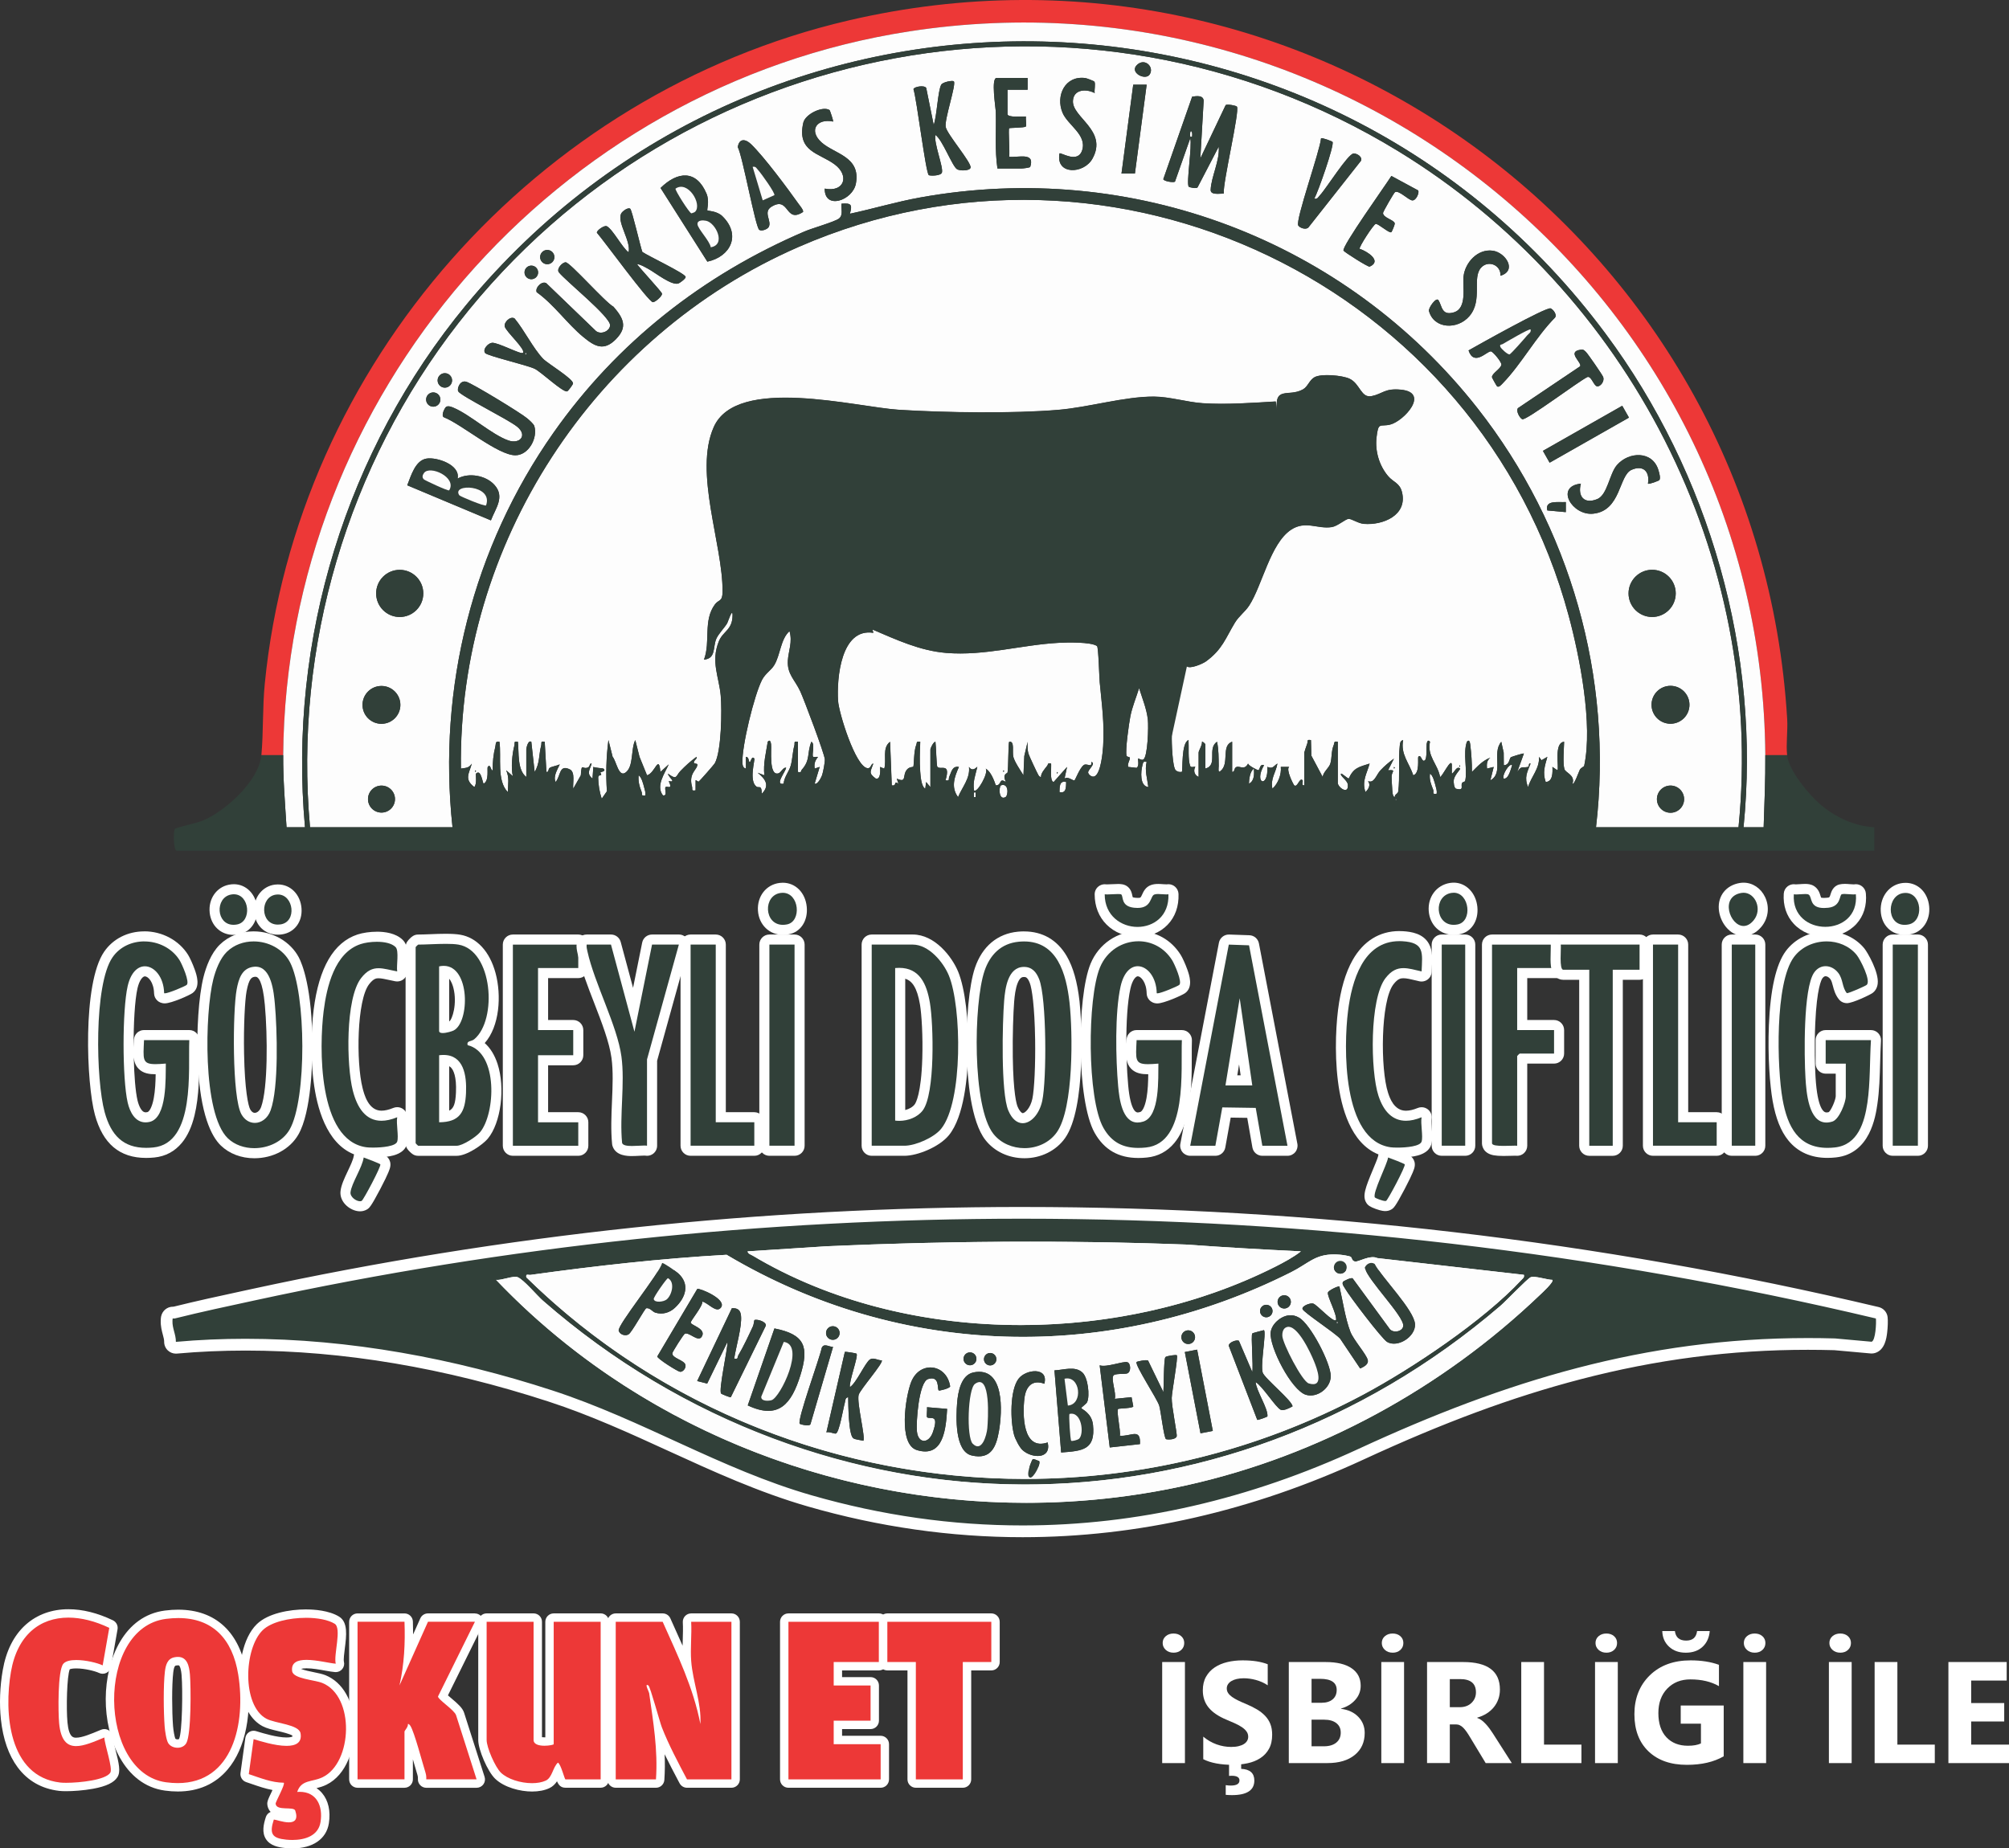 <?xml version="1.0" encoding="UTF-8"?>
<svg id="Layer_2" data-name="Layer 2" xmlns="http://www.w3.org/2000/svg" viewBox="0 0 1197.26 1101.7">
  <rect x="0" y="0" width="1197.26" height="1101.7" fill="#333333" stroke="none"/>
  <defs>
    <style>
      .cls-1 {
        fill: #ed3837;
      }

      .cls-2 {
        fill: #314039;
      }

      .cls-3 {
        fill: #fff;
      }

      .cls-4 {
        fill: #fdfdfd;
      }
    </style>
  </defs>
  <g id="Layer_1-2" data-name="Layer 1">
    <g>
      <g>
        <g>
          <g>
            <path class="cls-2" d="M609.43,912.72c-42.41,0-85.1-6.1-126.89-18.14-29.12-8.39-56.35-20.86-82.69-32.92-23.01-10.54-46.8-21.43-71.78-29.57-62.29-20.31-123.43-30.61-181.72-30.61-13.93,0-27.8.61-41.21,1.82-.1,0-.21.01-.31.01-.88,0-1.73-.33-2.38-.94-.73-.67-1.13-1.63-1.12-2.62.03-1.63-.43-3.33-.9-5.14-.58-2.19-1.24-4.67-1.14-7.45.12-3.21,1.4-4.84,3.81-4.84.17,0,.37.01.59.04,13.72-3.42,27.85-6.48,41.52-9.44l5.64-1.22c149.26-32.39,303.49-48.81,458.41-48.81,171.46,0,342.87,20.04,509.48,59.55,1.43.34,2.49,1.53,2.67,2.99.02.16,1.15,15.8-5.03,17.65-.33.1-.66.15-1,.15-.11,0-.21,0-.32-.01l-21.72-1.96c-5.3-.15-10.66-.23-15.91-.23-87.06,0-166.72,19.66-266.36,65.75-65.91,30.49-133.75,45.94-201.64,45.94ZM302.89,765.27c79.61,80.76,191.7,126.95,308.66,126.96h.02c32.02,0,63.98-3.5,95.01-10.41,38.62-8.6,76.31-22.76,112.02-42.1,35.23-19.08,67.75-42.76,96.67-70.4l.45-.42c1.52-1.43,2.67-2.56,3.54-3.46-1.97-.42-4.2-.89-5.49-.89-.07,0-.13,0-.17,0-1.62,1.21-6.93,6.49-10.16,9.7-3.02,3-5.62,5.59-6.96,6.73-40.97,35.16-86.8,62.25-136.21,80.52-48.08,17.79-98.34,26.8-149.38,26.81-51.85,0-102.91-9.29-151.74-27.63-50.11-18.81-96.47-46.64-137.8-82.72-1.4-1.22-3.22-3.13-5.15-5.16-2.8-2.93-7-7.34-8.88-8.27-.05,0-.12,0-.22,0-.99,0-2.64.37-4.18.74ZM320.27,762.85c38.35,36.59,82.96,65.16,132.68,84.96,50.28,20.02,103.38,30.18,157.84,30.18,69.68,0,138.77-17.21,199.82-49.78,29.27-15.61,69.43-42.79,91.44-65.54l-81.73-9.33c-.42-.05-.83-.17-1.2-.36-.11-.06-.39-.16-.96-.16-1.68,0-4,.83-5.86,1.5-1.83.66-3.15,1.13-4.44,1.13-.15,0-.29,0-.43-.02-2.98-.26-4.28-2.25-4.84-3.41-1.13-.26-3.08-.57-4.18-.66-1.23-.11-2.41-.17-3.5-.17-6.97,0-10.45,2.18-15.72,5.49-2.35,1.47-5.01,3.14-8.33,4.81-51.25,25.78-105.51,38.85-161.27,38.85-61.98,0-123.32-16.9-177.47-48.89-33.45,1.93-70.09,5.66-111.86,11.39ZM456.05,748.69c43.73,24.61,96.2,37.58,152.24,37.58,53.59,0,105.49-11.89,150.09-34.38,1.73-.87,3.76-1.92,5.85-3.08-20.72-1.06-39.64-2.22-57.56-3.51-30.26-1.14-61.44-1.72-92.68-1.72-39.28,0-79.95.92-120.88,2.72l-37.06,2.38Z"/>
            <path class="cls-3" d="M609.26,726.4c171.11,0,342.24,19.98,508.67,59.46.31,2.54-.18,13.16-2.56,13.87l-21.82-1.97c-5.42-.16-10.79-.23-16.12-.23-97.03,0-180.11,25.5-267.83,66.07-64.55,29.86-131.84,45.62-200.17,45.62-41.72,0-83.82-5.88-125.92-18.01-54.21-15.62-100.53-44.91-154.36-62.46-58.28-19-120.88-30.78-182.81-30.78-13.89,0-27.75.59-41.52,1.83.07-4.34-2.21-8.1-2.04-12.5.05-1.25.07-1.47.31-1.47.13,0,.33.07.65.07.16,0,.36-.02.59-.08,15.59-3.9,31.55-7.28,47.27-10.69,150.27-32.61,303.96-48.73,457.67-48.73M608.29,789.77c53.13,0,106.31-11.88,151.66-34.76,4.94-2.49,10.99-5.74,15.31-9.16-22.81-1.1-45.72-2.41-68.4-4.05-30.94-1.17-61.92-1.72-92.87-1.72-40.4,0-80.76.95-121.04,2.72l-47.42,3.05c.23,1.5,1.89,1.86,2.98,2.51,46.85,27.96,103.28,41.41,159.78,41.41M609.6,796.84c-60.91,0-121.58-16.22-176.6-48.94-39.01,2.21-78.1,6.6-116.82,11.98-.13.02-.25.02-.38.02-.53,0-1.06-.13-1.46-.13-.58,0-.91.26-.68,1.54,80.62,79.09,188.33,120.17,297.14,120.17,68.91,0,138.26-16.47,201.46-50.19,29.24-15.6,72.02-44.26,94.43-68.43.91-.98,1.83-1.42,1.46-3.02l-87.43-9.98c-.76-.39-1.63-.54-2.56-.54-3.82,0-8.6,2.63-10.3,2.63-.04,0-.08,0-.12,0-2.21-.2-1.97-2.26-2.78-2.81-.83-.56-4.91-1.15-6.24-1.27-1.36-.12-2.63-.18-3.81-.18-11.39,0-15.05,5.35-25.63,10.67-50.86,25.58-105.38,38.48-159.69,38.48M296.35,762.89c-.24,0-.47-.01-.69-.04,82.16,86.16,198.1,132.88,315.89,132.88,32.01,0,64.14-3.45,95.78-10.49,78.8-17.54,152.22-57.84,210.34-113.38,1.24-1.18,8.51-7.83,7.46-9.01-.02,0-.04,0-.06,0-2.54,0-8.17-1.79-11.33-1.79-.63,0-1.17.07-1.56.24-2.05.9-14.8,14.28-18.01,17.04-82.85,71.08-183.1,106.49-283.31,106.49s-203.73-36.59-287.25-109.48c-3.67-3.2-11.26-12.36-15.02-14.04-.41-.18-.94-.26-1.54-.26-2.96,0-7.83,1.85-10.72,1.85M609.26,719.4h0c-155.17,0-309.65,16.45-459.15,48.89l-5.67,1.23c-13.5,2.92-27.45,5.94-41.03,9.32-.1,0-.21,0-.32,0-3.5,0-6.42,2.44-7.1,5.94-.15.76-.17,1.46-.2,2.27-.13,3.3.64,6.17,1.25,8.48.43,1.63.81,3.03.79,4.18-.03,1.98.78,3.89,2.24,5.24,1.3,1.21,3,1.87,4.76,1.87.21,0,.42,0,.63-.03,13.31-1.2,27.07-1.8,40.9-1.8,57.92,0,118.7,10.24,180.64,30.43,24.78,8.08,48.49,18.93,71.41,29.43,26.46,12.11,53.82,24.64,83.18,33.1,42.1,12.13,85.11,18.28,127.86,18.28,68.4,0,136.73-15.57,203.11-46.27,47.73-22.08,88.8-37.28,129.25-47.83,45.37-11.84,89.74-17.6,135.64-17.59,5.19,0,10.48.08,15.71.22l21.61,1.95c.21.02.42.03.63.03.68,0,1.35-.1,2.01-.29,5.95-1.78,6.85-9.01,7.23-12.09.41-3.31.53-7.24.28-9.33-.35-2.91-2.48-5.29-5.33-5.97-166.88-39.58-338.56-59.65-510.28-59.65h0ZM493.34,749.8c40.85-1.8,81.45-2.71,120.65-2.71,31.17,0,62.29.58,92.49,1.71,14.09,1.02,28.8,1.95,44.52,2.81-20.33,9.69-42.34,17.26-65.51,22.53-25.14,5.72-51.11,8.63-77.19,8.63-28.11,0-55.63-3.37-81.79-10-20.58-5.22-39.99-12.39-57.91-21.38l24.75-1.59h0ZM609.6,803.84c27.7,0,55.55-3.31,82.78-9.84,27.45-6.58,54.38-16.47,80.06-29.39,3.47-1.74,6.2-3.46,8.62-4.97,5.1-3.19,7.9-4.95,13.86-4.95.99,0,2.06.05,3.19.15.56.05,1.48.18,2.31.32,1.97,2.73,4.64,3.57,6.71,3.76.23.02.48.03.74.03,1.9,0,3.62-.62,5.62-1.34,1.38-.49,3.42-1.23,4.54-1.29.61.25,1.25.42,1.9.49l74.47,8.5c-22.47,21.34-58.57,45.47-85.44,59.8-30.6,16.33-63.22,28.82-96.97,37.12-33.01,8.13-67.06,12.25-101.2,12.25-54.02,0-106.69-10.07-156.55-29.93-47.01-18.72-89.41-45.35-126.21-79.23,38.25-5.11,72.14-8.49,103.24-10.32,27.15,15.93,56.07,28.17,85.96,36.38,30.08,8.26,61.16,12.45,92.37,12.45h0Z"/>
          </g>
          <path class="cls-4" d="M804.97,749.13c.81.55.56,2.61,2.78,2.81,1.95.17,9.04-4.1,12.98-2.08l87.43,9.98c.37,1.61-.55,2.04-1.46,3.02-22.41,24.17-65.19,52.83-94.43,68.43-163.01,86.97-366.92,59.2-498.6-69.97-.43-2.38,1.09-1.24,2.52-1.44,38.72-5.38,77.82-9.77,116.82-11.98,104.08,61.91,228.4,64.73,336.3,10.46,11.68-5.87,14.93-11.78,29.43-10.5,1.33.12,5.41.71,6.24,1.27ZM802.55,755.34c0-2.1-1.71-3.81-3.81-3.81s-3.81,1.71-3.81,3.81,1.71,3.81,3.81,3.81,3.81-1.71,3.81-3.81ZM402.23,779.47c6.43-5.96,9.13-14.14,1.82-20.61-1.02-.91-8.82-6.46-9.45-6.01-1.7,6.28-26.7,36.98-25.89,40.26.55,2.25,3.82,3.5,5.89,2.22s9.65-15.45,10.58-15.58c2.21-.32,3.64,2.09,5.35,2.63,4.26,1.34,8.5.07,11.7-2.89ZM800.38,763.97c-.81,1.43.56,2.86,1.21,4.02,2.36,4.26,22,30.09,25.08,31.86,6.37,3.67,16.95-3.17,16.61-10.52-.39-8.4-19.7-27.66-24.05-36-2.31-1.44-4.92,0-5.89,2.21,1.54,7.31,23.47,28.96,22.93,34.75-.32,3.42-5.84,4.45-7.98,1.95l-22.17-30.27c-1.04-.71-5.58,1.74-5.73,2ZM798.24,766.83c-.53-.55-6.56,2.29-6.87,3.6-.53,2.22,5.43,12.83,4.87,16.38-1.73,1.8-11.27-9.19-13.71-9.85-1.72-.46-6.99,1.5-6.26,3.34.83,2.1,19.05,13.96,22.38,17.59l11.94,17.77c2.03-.93,5.18-2.37,4.5-5.13-.84-3.36-8.46-11.92-10.33-16.74-3-7.76-4.61-18.69-6.52-26.96ZM418.58,775.82c3.28.59,8.31,7.12,11.04,3.57,3.85-5.02-13.02-11.83-14.07-11.14l-23.84,40.23c-.12,1.32,12.22,9.03,13.53,9.16,1.84.18,3.71-2.3,3.23-4.17-.74-2.87-8.27-3.95-7.77-6.99.13-.79,6.67-11.33,7.52-11.59,2.74-.81,7.75,5.12,9.88,1.96,3.23-4.81-6.34-6.89-6.48-8.52-.1-1.14,7.21-9.74,6.95-12.51ZM769.28,775.97c0-2.18-1.77-3.95-3.95-3.95s-3.95,1.77-3.95,3.95,1.77,3.95,3.95,3.95,3.95-1.77,3.95-3.95ZM758.36,781.43c0-2.05-1.67-3.72-3.72-3.72s-3.72,1.67-3.72,3.72,1.67,3.72,3.72,3.72,3.72-1.67,3.72-3.72ZM437.54,809.78c1.02-6.86,4.68-18.97,4.07-25.49-.32-3.44-2-4.74-5.45-4.55l-20.68,43.4,5.96,1.51,12.1-24.86c.07,4.79-5.32,28.4-3.82,30.81.16.26,5.42,2.45,5.81,2.16l20.87-42.65c.33-2.56-5.87-4.09-6.82-3.26-.14.12-.35,2.55-.84,3.62-2.53,5.46-5.7,12.2-8.72,17.33-.76,1.29.18,2.52-2.48,1.96ZM768.04,784c-4.88.56-10.35,5.28-10.8,10.31-.77,8.65,12.39,34.35,21,37.03,6.7,2.08,14.77-3.99,14.82-11.05.06-7.75-12.08-31.01-18.86-34.89-1.97-1.13-3.84-1.66-6.15-1.4ZM500.37,794.53c0-2.24-1.81-4.05-4.05-4.05s-4.05,1.81-4.05,4.05,1.81,4.05,4.05,4.05,4.05-1.81,4.05-4.05ZM445.63,837.67c18.57,8.78,26.14-1.19,31.34-17.93,5.25-16.89,2.81-24.35-15.44-27.94l-15.9,45.86ZM712.2,797.01c0-2.25-1.83-4.08-4.08-4.08s-4.08,1.83-4.08,4.08,1.83,4.08,4.08,4.08,4.08-1.83,4.08-4.08ZM746.29,794.8c-.93,1.37.7,19.54,0,22.98l-7.96-18.58c-1.22-.87-6.32.91-6.02,3.02l16.95,44.08c.33.26,6.02-1.78,6.06-2.09.5-4.59-6.63-15.16-7.03-20.42,4,2.24,12.1,15.31,15.01,16.51,1.76.73,5.31-1.12,6.97-2.04-.05-3.32-16.78-16.78-17.79-20.18-1.41-4.75,2.24-23.65.79-25.27-1.09.3-6.78,1.69-6.99,1.99ZM496.44,802.85c-2.54-.13-5.52-2.45-6.76.62-1.02,5.61-14.84,43.19-13.07,45.19.22.25,5.94,1.81,6.41.11l13.42-45.92ZM713.44,804.42l-7.34,1.42,9.35,48.44,7.34-1.42-9.35-48.44ZM510.44,806.84c-.23-.27-6.68-1.32-6.95-1.05l-11,47.96c1.67-.61,4.57.89,5.57.72,2.1-.36,4.49-15.24,5.39-18.24.4-1.34.08-3.1,2.03-3.45.07,4.27.16,22.33,3.03,24.46,1.14.85,4.38,1.06,5.97,1.51,1.47-1.71-3.92-22.31-2.79-27.26.7-3.07,15.08-19.29,13.79-20.69-2.21.16-4.79-1.9-6.98-.54-2.82,1.75-8.15,14.14-11.99,16.52-.68-3.24,5.17-18.52,3.94-19.94ZM581.9,809.91c0-2.12-1.72-3.84-3.84-3.84s-3.84,1.72-3.84,3.84,1.72,3.84,3.84,3.84,3.84-1.72,3.84-3.84ZM593.79,810.14c0-2.04-1.66-3.7-3.7-3.7s-3.7,1.66-3.7,3.7,1.66,3.7,3.7,3.7,3.7-1.66,3.7-3.7ZM701.33,807.79c-.43-.43-6.4.4-6.86,1.14-.96,1.55-.89,17.73-1.15,20.84l-9.13-18.83c-1.12-.68-6.64.56-6.85.86-1.17,1.72,12.1,21.66,13.48,25.97.96,3,2.82,19.67,4.11,20.03,1.47.41,5.78.2,6.31-1.68.41-1.46-3.1-17.94-2.96-22.91.1-3.77,3.94-24.52,3.04-25.43ZM663.5,819.92c.87-1.4,6.56-.78,8.2-1.29,2.56-.8,2.24-6.21.07-6.72-2.74-.64-12.45,3.29-16.41,1.87l6.01,48.96,17.99-2c.54-9.98-5.49-4.36-12-4.99.7-2.69-2.22-14.79-.98-15.98.33-.32,9.03-.38,9-1.52l-1.02-5.49-9.99,1.01c1.03-3.28-2.32-11.49-.85-13.85ZM559.45,828.78c.26.25,6.54-1.19,6.79-2.46-2.06-13.5-18.17-15.5-23.26-2.52-3.32,8.45-7.86,37.04,3.42,40.49,16.05,4.91,17.37-13.23,18.04-24.54l-11.99-1c.22,1.29-.39,5.55.04,5.96,1.62,1.57,7.51-2.57,3.42,9.02-2.39,6.78-8.65,6.91-9.46-.48-.59-5.36,1.09-29.61,6.69-31.31,7.08-2.16,5.26,5.84,6.31,6.83ZM645.07,818.09c-4.46-4.13-11.42-1.47-16.67-1.3l3.99,48.95c12.56-.95,20.56-1.43,18.98-16.49-.76-7.24-6.95-9.35-6.97-9.99-.01-.49,2.97-2.43,3.46-3.52,1.73-3.82.53-14.58-2.79-17.65ZM580.15,818.02c-7.44,1.51-9.24,11.71-9.76,18.21-.65,8.18-1.52,28.93,8.74,31.29,11.31,2.61,14.52-4.98,16.17-14.38,2.06-11.73,3.55-38.93-15.15-35.13ZM622.38,824.77c2.66-10.19-11.08-8.74-15.42-2.93-5.22,6.99-4.88,25.26-2.61,33.46.67,2.41,3.16,7.3,5,8.99,5.49,5.05,17.32,5.63,15.03-4.54-14.97,5.2-15.06-16.59-13.87-26.37.84-6.95,4.68-11.31,11.87-8.61ZM619.29,870.84c-.97-.19-3.24-1.52-3.84-1.09-.48.34-4.7,10.25-1.54,10.97,1.93.44,6.54-8.04,5.37-9.88Z"/>
          <path class="cls-4" d="M775.27,745.86c-4.32,3.42-10.37,6.67-15.31,9.16-93.59,47.2-220.54,47.61-311.44-6.65-1.09-.65-2.74-1.01-2.98-2.51l47.42-3.05c71.13-3.14,142.59-3.69,213.91-1,22.68,1.64,45.59,2.95,68.4,4.05Z"/>
          <path class="cls-4" d="M925.14,762.84c1.05,1.18-6.22,7.83-7.46,9.01-58.12,55.55-131.54,95.84-210.34,113.38-148.09,32.97-307.19-12.82-411.67-122.39,3.25.44,10.33-2.72,12.95-1.55,3.75,1.68,11.35,10.84,15.02,14.04,165.65,144.59,403.48,146.35,570.56,3,3.22-2.76,15.97-16.14,18.01-17.04,2.36-1.04,9.93,1.58,12.94,1.55Z"/>
          <path class="cls-2" d="M437.54,809.78c2.66.56,1.72-.67,2.48-1.96,3.01-5.13,6.19-11.87,8.72-17.33.49-1.06.7-3.5.84-3.62.95-.83,7.15.7,6.82,3.26l-20.87,42.65c-.4.29-5.65-1.89-5.81-2.16-1.5-2.41,3.89-26.02,3.82-30.81l-12.1,24.86-5.96-1.51,20.68-43.4c3.45-.19,5.13,1.11,5.45,4.55.61,6.52-3.04,18.62-4.07,25.49Z"/>
          <path class="cls-2" d="M580.15,818.02c18.7-3.8,17.21,23.4,15.15,35.13-1.65,9.4-4.86,16.98-16.17,14.38-10.25-2.36-9.38-23.11-8.74-31.29.51-6.51,2.32-16.7,9.76-18.21ZM579.67,860.49c5.49,5.55,8.36-5.09,8.73-9.26.4-4.45,2.31-33.36-7.36-26.38-4.3,3.1-5.15,31.81-1.37,35.64Z"/>
          <path class="cls-2" d="M768.04,784c2.31-.26,4.17.27,6.15,1.4,6.79,3.88,18.92,27.14,18.86,34.89-.05,7.06-8.12,13.13-14.82,11.05-8.6-2.68-21.77-28.38-21-37.03.45-5.03,5.93-9.75,10.8-10.31ZM766.99,790.95c-2.34.64-2.89,3.19-2.8,5.33.2,4.47,11.76,27.11,15.78,28.32,9.49,2.85,4.81-9.05,3.14-13.16-2.04-5.05-9.95-22.17-16.13-20.48Z"/>
          <path class="cls-2" d="M445.63,837.67l15.9-45.86c18.26,3.59,20.69,11.05,15.44,27.94-5.2,16.73-12.77,26.7-31.34,17.93ZM467.08,799.82l-13.41,32.63c-.29,2.88,4.35,2.65,6.14,2.11,5.27-1.59,20.35-33.05,7.26-34.74Z"/>
          <path class="cls-2" d="M645.07,818.09c3.32,3.07,4.52,13.84,2.79,17.65-.49,1.09-3.47,3.02-3.46,3.52.02.64,6.21,2.74,6.97,9.99,1.59,15.07-6.42,15.54-18.98,16.49l-3.99-48.95c5.25-.17,12.22-2.83,16.67,1.3ZM636.39,837.77c9.36-.68,7.37-18.27-2-15.98l2,15.98ZM643.13,857.5c3.15-3.21,1.38-16.4-5.75-14.74-.56.58.43,15.43,1,15.99.44.42,4-.48,4.75-1.25Z"/>
          <path class="cls-2" d="M800.38,763.97c.15-.26,4.69-2.71,5.73-2l22.17,30.27c2.15,2.51,7.66,1.47,7.98-1.95.54-5.79-21.39-27.44-22.93-34.75.97-2.22,3.58-3.66,5.89-2.21,4.35,8.34,23.66,27.6,24.05,36,.34,7.35-10.25,14.2-16.61,10.52-3.07-1.77-22.71-27.6-25.08-31.86-.64-1.16-2.02-2.6-1.21-4.02Z"/>
          <path class="cls-2" d="M746.29,794.8c.2-.3,5.9-1.7,6.99-1.99,1.45,1.62-2.2,20.52-.79,25.27,1.01,3.4,17.74,16.86,17.79,20.18-1.66.92-5.21,2.77-6.97,2.04-2.91-1.21-11.01-14.27-15.01-16.51.4,5.26,7.53,15.83,7.03,20.42-.03.32-5.73,2.36-6.06,2.09l-16.95-44.08c-.31-2.1,4.8-3.88,6.02-3.02l7.96,18.58c.7-3.44-.93-21.61,0-22.98Z"/>
          <path class="cls-2" d="M510.44,806.84c1.23,1.41-4.62,16.7-3.94,19.94,3.84-2.38,9.17-14.76,11.99-16.52,2.19-1.36,4.77.7,6.98.54,1.29,1.4-13.09,17.62-13.79,20.69-1.13,4.95,4.26,25.55,2.79,27.26-1.59-.45-4.83-.66-5.97-1.51-2.86-2.13-2.96-20.19-3.03-24.46-1.95.35-1.63,2.11-2.03,3.45-.9,3-3.29,17.88-5.39,18.24-1,.17-3.9-1.33-5.57-.72l11-47.96c.27-.27,6.72.79,6.95,1.05Z"/>
          <path class="cls-2" d="M559.45,828.78c-1.05-.99.77-8.98-6.31-6.83-5.6,1.71-7.28,25.95-6.69,31.31.81,7.39,7.07,7.26,9.46.48,4.09-11.59-1.8-7.46-3.42-9.02-.43-.41.18-4.67-.04-5.96l11.99,1c-.67,11.31-1.99,29.45-18.04,24.54-11.29-3.45-6.74-32.04-3.42-40.49,5.09-12.98,21.2-10.99,23.26,2.52-.25,1.27-6.53,2.71-6.79,2.46Z"/>
          <path class="cls-2" d="M402.23,779.47c-3.2,2.97-7.44,4.23-11.7,2.89-1.71-.54-3.14-2.95-5.35-2.63-.93.14-8.57,14.34-10.58,15.58s-5.34.03-5.89-2.22c-.8-3.28,24.2-33.98,25.89-40.26.63-.45,8.43,5.1,9.45,6.01,7.31,6.47,4.6,14.65-1.82,20.61ZM397.29,774.53c3.05-2.49,5.19-10.31.78-12.67-.75,0-8.72,11.37-8.5,12.45.49,2.39,5.96,1.65,7.71.23Z"/>
          <path class="cls-2" d="M663.5,819.92c-1.47,2.37,1.88,10.57.85,13.85l9.99-1.01,1.02,5.49c.04,1.15-8.67,1.21-9,1.52-1.24,1.19,1.69,13.29.98,15.98,6.51.63,12.54-4.99,12,4.99l-17.99,2-6.01-48.96c3.97,1.42,13.67-2.51,16.41-1.87,2.17.51,2.49,5.92-.07,6.72-1.64.51-7.33-.11-8.2,1.29Z"/>
          <path class="cls-2" d="M418.58,775.82c.26,2.77-7.05,11.37-6.95,12.51.14,1.63,9.72,3.72,6.48,8.52-2.13,3.16-7.14-2.77-9.88-1.96-.86.26-7.39,10.8-7.52,11.59-.5,3.04,7.03,4.12,7.77,6.99.48,1.87-1.39,4.35-3.23,4.17-1.32-.13-13.65-7.84-13.53-9.16l23.84-40.23c1.05-.69,17.93,6.13,14.07,11.14-2.73,3.55-7.76-2.97-11.04-3.57Z"/>
          <path class="cls-2" d="M798.24,766.83c1.91,8.26,3.51,19.19,6.52,26.96,1.87,4.83,9.49,13.38,10.33,16.74.69,2.76-2.47,4.2-4.5,5.13l-11.94-17.77c-3.33-3.63-21.55-15.49-22.38-17.59-.73-1.84,4.54-3.81,6.26-3.34,2.45.66,11.98,11.65,13.71,9.85.56-3.55-5.4-14.16-4.87-16.38.31-1.31,6.34-4.15,6.87-3.6ZM796.75,787.81v1c.65-.33.65-.67,0-1Z"/>
          <path class="cls-2" d="M701.33,807.79c.9.91-2.94,21.66-3.04,25.43-.14,4.97,3.37,21.45,2.96,22.91-.53,1.88-4.83,2.09-6.31,1.68-1.29-.36-3.15-17.03-4.11-20.03-1.38-4.32-14.64-24.25-13.48-25.97.2-.3,5.72-1.53,6.85-.86l9.13,18.83c.26-3.1.19-19.28,1.15-20.84.46-.74,6.43-1.57,6.86-1.14Z"/>
          <path class="cls-2" d="M622.38,824.77c-7.19-2.7-11.02,1.66-11.87,8.61-1.19,9.77-1.1,31.57,13.87,26.37,2.29,10.17-9.55,9.59-15.03,4.54-1.83-1.69-4.33-6.58-5-8.99-2.27-8.2-2.61-26.48,2.61-33.46,4.34-5.81,18.08-7.26,15.42,2.93Z"/>
          <rect class="cls-2" x="710.71" y="804.69" width="7.47" height="49.33" transform="translate(-144.2 150.4) rotate(-10.92)"/>
          <path class="cls-2" d="M496.44,802.85l-13.42,45.92c-.47,1.71-6.18.15-6.41-.11-1.77-2,12.05-39.58,13.07-45.19,1.24-3.07,4.22-.76,6.76-.62Z"/>
          <circle class="cls-2" cx="708.11" cy="797.01" r="4.08"/>
          <circle class="cls-2" cx="496.32" cy="794.53" r="4.05"/>
          <circle class="cls-2" cx="765.33" cy="775.97" r="3.95"/>
          <path class="cls-2" d="M619.29,870.84c1.17,1.84-3.44,10.32-5.37,9.88-3.17-.72,1.06-10.63,1.54-10.97.6-.43,2.87.9,3.84,1.09Z"/>
          <circle class="cls-2" cx="578.06" cy="809.91" r="3.84"/>
          <circle class="cls-2" cx="798.75" cy="755.34" r="3.81"/>
          <circle class="cls-2" cx="754.64" cy="781.43" r="3.72"/>
          <circle class="cls-2" cx="590.09" cy="810.14" r="3.7"/>
          <path class="cls-4" d="M579.67,860.49c-3.78-3.83-2.93-32.54,1.37-35.64,9.68-6.98,7.76,21.94,7.36,26.38-.37,4.17-3.25,14.81-8.73,9.26Z"/>
          <path class="cls-4" d="M766.99,790.95c6.17-1.69,14.09,15.43,16.13,20.48,1.66,4.11,6.35,16.01-3.14,13.16-4.02-1.2-15.58-23.85-15.78-28.32-.09-2.14.46-4.69,2.8-5.33Z"/>
          <path class="cls-4" d="M467.08,799.82c13.09,1.69-1.99,33.15-7.26,34.74-1.79.54-6.43.77-6.14-2.11l13.41-32.63Z"/>
          <path class="cls-4" d="M643.13,857.5c-.75.77-4.31,1.67-4.75,1.25-.57-.56-1.56-15.41-1-15.99,7.12-1.66,8.89,11.53,5.75,14.74Z"/>
          <path class="cls-4" d="M636.39,837.77l-2-15.98c9.38-2.29,11.37,15.3,2,15.98Z"/>
          <path class="cls-4" d="M397.29,774.53c-1.75,1.43-7.23,2.17-7.71-.23-.22-1.08,7.74-12.45,8.5-12.45,4.41,2.36,2.27,10.18-.78,12.67Z"/>
          <path class="cls-4" d="M796.75,787.81c.65.33.65.67,0,1v-1Z"/>
        </g>
        <g>
          <g>
            <path class="cls-2" d="M610.52,687.34c-8.41,0-16.02-3.52-20.87-9.65-13.5-17.08-12.5-80.02-5.8-99.87,3.96-11.71,11.93-18.46,23.06-19.51,1.15-.11,2.29-.16,3.39-.16,25.67,0,28.96,29.38,30.04,39.03,1.75,15.66,3.1,63.56-8.07,79.41-4.75,6.74-12.88,10.76-21.75,10.76ZM610.13,579.33c-5.05.08-7.74,5.45-8.71,17.41-1.16,14.28-1.81,54.4,2.26,64.02.9,2.14,2.86,5.72,5.81,5.72h0c3.12,0,7.23-4.09,8.7-10.95,2.61-12.17,2.54-60.1-1.7-70.8-1.88-4.74-4.1-5.4-6.23-5.4h-.13Z"/>
            <path class="cls-3" d="M610.31,561.14c19.72,0,25.13,19.19,27.06,36.36,1.98,17.72,2.57,62.99-7.54,77.35-4.45,6.32-11.88,9.49-19.3,9.49-7.01,0-14.02-2.83-18.52-8.52-12.71-16.08-11.83-77.76-5.31-97.05,3.29-9.75,9.91-16.49,20.5-17.48,1.07-.1,2.11-.15,3.11-.15M609.48,669.47c4.95,0,9.95-5.46,11.64-13.32,2.68-12.49,2.67-61.13-1.85-72.54-1.63-4.12-4.17-7.29-9.01-7.29-.06,0-.12,0-.18,0-9.52.15-11.06,12.83-11.66,20.17-1.06,13.06-2.01,54.8,2.49,65.43,2.24,5.3,5.4,7.55,8.57,7.55M610.31,555.14h0c-1.19,0-2.43.06-3.67.18-12.22,1.15-21.32,8.8-25.62,21.54-3.49,10.33-5.44,31.15-4.87,51.82.4,14.23,2.37,39.77,11.16,50.88,5.42,6.86,13.89,10.79,23.22,10.79,9.85,0,18.9-4.5,24.21-12.03,12.57-17.84,9.93-69.62,8.6-81.47-1.3-11.58-3.8-20.41-7.64-26.98-5.63-9.63-14.4-14.71-25.38-14.71h0ZM609.48,663.47c-.56,0-1.84-1.04-3.05-3.89-.59-1.4-2.54-7.65-2.86-29.55-.18-12.8.28-26.32.82-33.05.28-3.43.77-7.79,2.07-11.03,1.44-3.59,2.91-3.61,3.7-3.63h.08c.91,0,2.05,0,3.44,3.5,1.29,3.25,2.9,14.04,3.2,33.74.23,14.97-.46,29.82-1.64,35.33-1.21,5.63-4.4,8.58-5.77,8.58h0Z"/>
          </g>
          <g>
            <path class="cls-2" d="M151.56,687.36c-7.03,0-13.38-2.4-17.88-6.76-9.21-8.9-12.05-30.74-12.82-47.49-.84-18.4.53-38.98,3.33-50.06,1.4-5.54,4.08-13.14,8.86-17.83,4.67-4.58,11.09-7.1,18.1-7.1,10.3,0,19.83,5.48,24.3,13.95,10.52,19.99,10.37,84.28-.25,102.68-4.48,7.77-13.54,12.6-23.65,12.6ZM152.3,579.18c-.17,0-.35,0-.53.02-4.84.4-6.52,4.37-7.78,11.09-1.17,6.21-1.83,22.37-1.54,37.59.33,17.71,1.9,31.08,4.09,34.89,1.31,2.27,3.19,3.52,5.31,3.52h0c2.79,0,5.37-2.13,6.57-5.43,4.39-12,4.03-44.18,2.4-62.16-.53-5.84-1.77-19.53-8.52-19.53Z"/>
            <path class="cls-3" d="M151.15,561.12c8.67,0,17.44,4.38,21.64,12.35,9.65,18.34,10.11,81.92-.19,99.78-4.17,7.23-12.69,11.1-21.05,11.1-5.87,0-11.66-1.91-15.8-5.91-15.22-14.72-13.64-74.98-8.66-94.65,1.39-5.5,3.96-12.4,8.05-16.43,4.32-4.24,10.14-6.24,16-6.24M151.85,669.3c3.82,0,7.65-2.64,9.39-7.4,4.96-13.56,3.94-48.32,2.57-63.46-.64-7.09-2.02-22.26-11.51-22.26-.25,0-.51.01-.78.03-7.4.62-9.31,7.32-10.48,13.53-2.35,12.51-2.87,64.51,2.9,74.53,1.97,3.43,4.94,5.02,7.91,5.02M151.15,555.12h0c-7.8,0-14.97,2.83-20.2,7.96-5.28,5.18-8.17,13.32-9.67,19.24-2.87,11.33-4.27,32.27-3.42,50.93,1.43,31.33,8.26,44.22,13.73,49.51,5.07,4.9,12.16,7.6,19.97,7.6,11.17,0,21.23-5.4,26.24-14.1,7.83-13.59,8.39-43.79,8.38-52.72-.06-34.91-6.2-49.28-8.08-52.85-4.97-9.45-15.55-15.56-26.95-15.56h0ZM151.85,663.3c-1.28,0-2.18-1.1-2.71-2.02-1.18-2.04-3.28-11.39-3.69-33.45-.31-16.52.52-31.77,1.49-36.98,1.46-7.75,3.09-8.49,5.08-8.66.1,0,.19-.01.28-.01,1.5,0,4.21,2.18,5.54,16.8,1.67,18.4,1.82,49.78-2.23,60.85-.87,2.39-2.52,3.46-3.76,3.46h0Z"/>
          </g>
          <g>
            <path class="cls-2" d="M519.48,685.9c-1.66,0-3-1.34-3-3v-119.89c0-1.66,1.34-3,3-3h24.48c5.09,0,10.33,2.43,15.14,7.02,3.85,3.67,7.19,8.52,9.15,13.29,7.57,18.41,9.45,76.55-5.07,94.4-4.68,5.75-16.45,11.19-24.22,11.19h-19.48ZM536.46,665.06c4.55-.16,8.83-2.08,11.03-5,6.55-8.68,5.99-48.32,3.72-61.8-2.11-12.55-6.54-18.09-14.75-18.36v85.16Z"/>
            <path class="cls-3" d="M543.96,563.01c9.49,0,18.19,10.37,21.52,18.45,7.67,18.66,8.48,75.26-4.62,91.36-4.28,5.27-15.32,10.08-21.89,10.08h-19.48v-119.89h24.48M535.87,668.07c5.23,0,10.92-2.09,14.03-6.21,7.48-9.91,6.42-51.4,4.28-64.11-1.91-11.31-6.14-20.87-18.34-20.87-.76,0-1.55.04-2.37.11v90.92c.78.1,1.59.15,2.4.15M543.96,557.01h-24.48c-3.31,0-6,2.69-6,6v119.89c0,3.31,2.69,6,6,6h19.48c7.81,0,20.82-5.26,26.55-12.29,9.16-11.26,11.1-35.13,11.44-48.35.51-19.81-1.82-39.08-5.93-49.08-3.66-8.91-13.9-22.17-27.06-22.17h0ZM539.47,661.62v-78.25c4.03,1.22,7.06,5.12,8.79,15.39.97,5.75,1.78,18.89,1.38,31.93-.65,21.39-3.9,26.72-4.54,27.57-1.17,1.55-3.24,2.75-5.64,3.37h0Z"/>
          </g>
          <g>
            <path class="cls-2" d="M1089.07,687.16c-21.65,0-27.33-17.96-29.73-31.48-3.03-17.1-5.38-69.74,7.26-86.95,4.89-6.66,13.09-10.63,21.93-10.63,8.06,0,15.42,3.31,20.18,9.09,2.01,2.44,7.98,13.28,7.34,18.77-.22,1.91-1.14,2.97-1.88,3.53-1.05.8-11.04,5.47-13.47,5.47-.35,0-.69-.05-1-.15-.56-.18-1.06-.51-1.44-.97-1.84-2.27-2.5-4.81-3.09-7.05-.5-1.93-.94-3.6-2.02-5.02-1.4-1.83-3.29-2.88-5.18-2.88-1.71,0-3.22.86-4.37,2.49-5.37,7.58-5.67,44.01-4.64,60.92.4,6.5,1.45,23.78,9.47,23.78.82,0,1.73-.16,2.71-.47,1.81-.58,5.85-8.44,5.85-12.18v-16.48h-8.99c-1.66,0-3-1.34-3-3v-13.99c0-1.66,1.34-3,3-3h26.98c.83,0,1.62.34,2.19.95.57.6.86,1.42.81,2.24-.26,4.21-.39,8.66-.51,12.97-.23,8.2-.47,16.67-1.64,24.63-1.72,11.66-5.87,27.38-22,29.15-1.64.18-3.24.27-4.76.27Z"/>
            <path class="cls-3" d="M1088.54,561.1c6.73,0,13.43,2.61,17.87,7.99,2.17,2.63,8.93,15.75,5.96,18-.96.73-10.26,4.86-11.66,4.86-.04,0-.08,0-.11-.01-2.86-3.52-2.14-8.19-5.05-12-2.01-2.63-4.81-4.06-7.57-4.06-2.52,0-5.01,1.19-6.82,3.76-6.61,9.33-5.95,50.27-5.19,62.84.52,8.47,1.81,26.6,12.47,26.6,1.1,0,2.31-.19,3.62-.61,4.06-1.3,7.94-11.43,7.94-15.03v-19.48h-11.99v-13.99h26.98c-.76,12.15-.35,25.36-2.12,37.35-1.72,11.66-5.67,25.1-19.36,26.6-1.55.17-3.03.25-4.43.25-17.13,0-23.81-12.3-26.77-29-3.35-18.91-4.62-69.2,6.73-84.65,4.56-6.2,12.06-9.41,19.51-9.41M1088.54,555.1c-9.79,0-18.9,4.43-24.35,11.85-5.79,7.88-9.16,22.8-10.03,44.34-.73,18.16.59,35.64,2.24,44.91,1.83,10.33,4.88,18.01,9.32,23.49,5.62,6.94,13.48,10.46,23.36,10.46,1.63,0,3.34-.1,5.09-.29,20.3-2.23,23.57-24.4,24.64-31.69,1.2-8.13,1.44-16.7,1.67-24.98.13-4.48.24-8.71.5-12.86.1-1.65-.48-3.27-1.62-4.48s-2.72-1.89-4.37-1.89h-26.98c-3.31,0-6,2.69-6,6v13.99c0,3.31,2.69,6,6,6h5.99v13.48c-.07,2.11-2.51,7.98-4.11,9.42-.54.15-1.03.22-1.44.22-1.56,0-5.32-2.04-6.48-20.96-.32-5.17-.76-18.52-.17-32.01.93-21.28,3.71-26.22,4.26-27,.86-1.22,1.65-1.23,1.92-1.23h0c.94,0,1.99.64,2.8,1.7.71.94,1.06,2.27,1.5,3.95.63,2.41,1.41,5.41,3.66,8.18.74.92,1.74,1.59,2.86,1.94.61.19,1.25.29,1.9.29,3.44,0,13.96-5.08,15.28-6.08,1.2-.91,2.7-2.61,3.04-5.57.8-6.85-6.12-18.75-8-21.03-5.34-6.47-13.54-10.18-22.49-10.18h0Z"/>
          </g>
          <g>
            <path class="cls-2" d="M87.09,687.18c-14.25,0-23.29-7.68-27.62-23.47-5.49-20.01-6.62-77.69,5.07-94.73,4.73-6.89,12.55-10.84,21.47-10.84,9.66,0,18.68,4.82,23.54,12.59.09.15,8.63,15,3.42,18.8-1.58,1.16-11.71,5.56-14.78,5.56-1.17,0-1.93-.46-2.36-.84-.62-.55-.99-1.34-1.01-2.17-.19-8.09-4.55-13.1-8.47-13.1-3.23,0-5.98,3.54-7.34,9.46-3.14,13.68-3.14,54.4,0,68.08.81,3.54,2.9,9.49,7.74,9.49.53,0,1.1-.07,1.7-.2,7.1-1.57,7.3-20.9,7.34-28.62-1.25.07-2.28.11-3.18.11-2.78,0-5.89-.29-7.92-2.41-2.44-2.56-2.26-6.33-1.97-12.59.04-.77.07-1.59.11-2.45.07-1.61,1.39-2.88,3-2.88h26.98c.82,0,1.6.33,2.16.92.57.59.87,1.38.83,2.2-.1,2.53-.1,5.61-.09,9.17.04,20.67.1,55.26-24.04,57.68-1.58.16-3.13.24-4.59.24Z"/>
            <path class="cls-3" d="M86.01,561.13c8.14,0,16.39,3.83,21,11.18,1.4,2.24,6.32,13.23,4.19,14.78-1.3.95-10.87,4.98-13.01,4.98-.18,0-.3-.03-.37-.09-.23-9.71-5.87-16.03-11.47-16.03-4.19,0-8.36,3.52-10.26,11.78-3.26,14.17-3.26,55.26,0,69.43,1.32,5.74,4.46,11.82,10.67,11.82.74,0,1.52-.09,2.34-.27,10.6-2.34,9.55-26.4,9.72-34.78-2.5.21-4.55.34-6.21.34-8.07,0-7.25-3.02-6.78-14.32h26.98c-.73,17.56,3.72,61.47-21.43,63.99-1.5.15-2.93.22-4.29.22-13.62,0-20.93-7.42-24.72-21.27-5.23-19.07-6.49-76,4.65-92.24,4.41-6.43,11.66-9.54,19-9.54M86.01,555.13c-9.92,0-18.65,4.43-23.95,12.14-13.03,18.99-10.56,78.74-5.49,97.22,4.74,17.28,14.72,25.68,30.51,25.68,1.56,0,3.21-.09,4.89-.25,6.64-.67,12.16-3.61,16.41-8.74,3.39-4.1,5.85-9.44,7.54-16.33,2.83-11.57,2.81-24.9,2.79-35.6,0-3.53-.01-6.58.09-9.05.07-1.63-.53-3.22-1.67-4.4-1.13-1.18-2.7-1.85-4.33-1.85h-26.98c-3.22,0-5.86,2.54-5.99,5.75-.04.86-.07,1.67-.11,2.44-.03.72-.07,1.42-.09,2.09-.07-13.91.7-28.15,2.31-35.16,1.08-4.68,3.03-7.13,4.41-7.13,1.88,0,5.31,3.4,5.47,10.17.04,1.66.77,3.23,2.01,4.34.82.73,2.24,1.6,4.35,1.6,4,0,14.77-4.84,16.54-6.13,5-3.65,2.44-10.89,1.35-13.98-1.25-3.53-3.01-7.26-3.99-8.83-5.4-8.63-15.4-14-26.08-14h0ZM86.76,662.99c-3.02,0-4.54-5.97-4.82-7.16-1.24-5.37-1.98-15.01-2.22-25.48.29,2.6,1.06,4.78,2.8,6.6,2.81,2.94,6.67,3.34,10.09,3.34.05,0,.1,0,.16,0-.06,4.39-.28,9.75-1.15,14.36-1.01,5.32-2.64,7.96-3.81,8.22-.38.08-.74.13-1.05.13h0Z"/>
          </g>
          <g>
            <path class="cls-2" d="M678.4,687.19c-10.81,0-18.26-4.29-23.45-13.5-10.18-18.06-10.16-79-2.22-98.21,4.39-10.61,14.47-17.47,25.69-17.47,9.34,0,17.6,4.63,22.65,12.7.09.15,8.63,15,3.42,18.8-1.55,1.13-11.81,5.56-14.78,5.56-1.25,0-2.04-.53-2.48-.97-.55-.55-.86-1.29-.88-2.07-.14-7.87-4.41-13.15-8.3-13.15-3.22,0-5.96,3.62-7.31,9.69-3.49,15.64-2.74,43.59-1.38,58.56.42,4.68,1.71,18.91,8.59,18.91.76,0,1.62-.15,2.54-.45,6.76-2.17,6.81-20.49,6.83-28.31,0-.04,0-.09,0-.14-1.25.07-2.28.11-3.19.11-2.78,0-5.89-.29-7.92-2.41-2.44-2.56-2.26-6.33-1.97-12.59.04-.77.07-1.59.11-2.45.07-1.61,1.39-2.88,3-2.88h26.98c.82,0,1.6.33,2.16.92.57.59.87,1.38.83,2.2-.1,2.53-.1,5.61-.09,9.18.04,20.67.1,55.26-24.04,57.68-1.68.17-3.29.25-4.79.25Z"/>
            <path class="cls-3" d="M678.42,561.02c7.67,0,15.32,3.65,20.11,11.29,1.4,2.24,6.32,13.23,4.19,14.78-1.27.93-10.9,4.99-13.01,4.99-.18,0-.3-.03-.36-.09-.18-9.73-5.74-16.09-11.3-16.09-4.18,0-8.35,3.59-10.24,12.04-3.46,15.52-2.9,43.37-1.44,59.49.66,7.26,2.34,21.64,11.57,21.64,1.05,0,2.2-.19,3.46-.59,9.96-3.2,8.76-26.05,8.94-34.53-2.5.21-4.55.34-6.21.34-8.07,0-7.25-3.02-6.78-14.32h26.98c-.73,17.56,3.72,61.47-21.43,63.99-1.55.16-3.05.24-4.49.24-9.05,0-15.92-3.25-20.84-11.97-9.79-17.37-9.64-77.25-2.06-95.59,4.21-10.2,13.58-15.61,22.92-15.61M678.42,555.02c-12.44,0-23.62,7.58-28.47,19.32-8.34,20.18-8.34,81.8,2.38,100.83,5.7,10.11,14.23,15.03,26.07,15.03,1.6,0,3.32-.09,5.09-.27,6.64-.67,12.16-3.61,16.41-8.74,3.39-4.1,5.85-9.44,7.54-16.33,2.83-11.57,2.81-24.9,2.79-35.6,0-3.53-.01-6.58.09-9.05.07-1.63-.53-3.22-1.67-4.4-1.13-1.18-2.7-1.85-4.33-1.85h-26.98c-3.22,0-5.86,2.54-5.99,5.75-.04.86-.07,1.67-.11,2.44,0,.05,0,.1,0,.16-.06-12.55.64-25.04,2.43-33.06,1.2-5.39,3.28-7.35,4.38-7.35,1.79,0,5.18,3.5,5.3,10.2.03,1.55.66,3.03,1.76,4.13.69.69,2.21,1.85,4.61,1.85,3.9,0,14.82-4.88,16.55-6.14,5-3.65,2.44-10.89,1.35-13.98-1.25-3.53-3.01-7.26-3.99-8.83-5.61-8.97-14.79-14.11-25.19-14.11h0ZM677.94,663.06c-.97,0-4.24-1.17-5.6-16.18-.42-4.66-.74-9.89-.92-15.31.39,2.07,1.16,3.84,2.62,5.38,2.81,2.94,6.67,3.34,10.09,3.34.06,0,.11,0,.17,0-.04,4.42-.22,9.66-1.05,14.23-1,5.53-2.62,7.9-3.69,8.25-.62.2-1.17.3-1.62.3h0Z"/>
          </g>
          <g>
            <path class="cls-2" d="M305.65,685.9c-1.66,0-3-1.34-3-3v-119.89c0-1.66,1.34-3,3-3h38.97c1.66,0,3,1.34,3,3v13.99c0,1.66-1.34,3-3,3h-20.98v30.97h17.98c1.66,0,3,1.34,3,3v14.99c0,1.66-1.34,3-3,3h-17.98v33.96h20.98c1.66,0,3,1.34,3,3v13.99c0,1.66-1.34,3-3,3h-38.97Z"/>
            <path class="cls-3" d="M344.62,563.01v13.99h-23.98v36.97h20.98v14.99h-20.98v39.96h23.98v13.99h-38.97v-119.89h38.97M344.62,557.01h-38.97c-3.31,0-6,2.69-6,6v119.89c0,3.31,2.69,6,6,6h38.97c3.31,0,6-2.69,6-6v-13.99c0-3.31-2.69-6-6-6h-17.98v-27.96h14.98c3.31,0,6-2.69,6-6v-14.99c0-3.31-2.69-6-6-6h-14.98v-24.97h17.98c3.31,0,6-2.69,6-6v-13.99c0-3.31-2.69-6-6-6h0Z"/>
          </g>
          <g>
            <path class="cls-2" d="M376.54,686.06c-2.23,0-7.39-.02-8.65-3.86-.07-.21-.11-.42-.13-.64-.78-7.95-.41-16.55-.06-24.87.38-9.04.78-18.38-.33-26.57-1.32-9.71-5.97-21.74-10.47-33.36-3.82-9.87-7.77-20.08-9.75-29.05l-.07-.33c-.31-1.38-.66-2.94-.42-4.75.19-1.49,1.47-2.61,2.97-2.61h14.49c1.36,0,2.54.91,2.9,2.22l10.67,39.65,7.97-39.47c.28-1.4,1.51-2.41,2.94-2.41h15.99c.94,0,1.82.44,2.39,1.18s.75,1.71.5,2.62l-18.88,68.04v51.04c0,.9-.4,1.75-1.1,2.32-.54.44-1.21.68-1.9.68-.2,0-.4-.02-.59-.06-.07-.01-.34-.06-1.08-.06-.84,0-1.92.06-3.06.12-1.34.07-2.86.15-4.3.15h-.03Z"/>
            <path class="cls-3" d="M404.57,563.01h0M404.57,563.01l-18.98,68.44v51.45c-.42-.09-1-.12-1.67-.12-1.97,0-4.81.27-7.35.27-2.86,0-5.35-.34-5.83-1.79-1.6-16.37,1.78-35.53-.4-51.56-2.5-18.42-16.02-43.4-20.27-62.66-.3-1.35-.63-2.64-.45-4.04h14.49l13.99,51.96,10.49-51.96h15.99M404.58,557.01h-15.99c-2.86,0-5.32,2.01-5.88,4.81l-5.44,26.97-7.36-27.34c-.71-2.62-3.08-4.44-5.79-4.44h-14.49c-3.01,0-5.56,2.24-5.95,5.22-.3,2.33.14,4.33.47,5.79l.07.32c2.03,9.19,6.02,19.5,9.89,29.48,4.44,11.47,9.03,23.33,10.3,32.69,1.08,7.92.7,16.72.3,26.04-.36,8.42-.73,17.14.07,25.29.04.44.13.87.27,1.28,1.94,5.93,9.16,5.93,11.53,5.93,1.51,0,3.08-.08,4.46-.16,1.1-.06,2.13-.11,2.9-.11.34,0,.51.01.58.02.36.07.73.1,1.09.1,1.37,0,2.72-.47,3.8-1.36,1.39-1.14,2.2-2.84,2.2-4.64v-50.64l18.71-67.45c.18-.57.28-1.18.28-1.81,0-3.31-2.68-6-6-6h0ZM404.57,569.01h0,0Z"/>
          </g>
          <g>
            <path class="cls-2" d="M832.81,687.01c-1.79,0-3.4-.08-4.41-.22-30.03-4.14-31.45-57.12-28.01-84.56,4.59-36.6,20.78-44.28,33.55-44.28.62,0,1.26.02,1.91.05,15.36.87,14.94,9.17,14.46,18.78-.04.75-.08,1.53-.11,2.34-.04.89-.47,1.72-1.18,2.26-.53.4-1.17.61-1.82.61-.22,0-.45-.03-.67-.08-.77-.18-1.52-.36-2.25-.53-3.03-.73-5.65-1.35-7.91-1.35-2.38,0-5.04.58-8.29,4.78-3.82,4.92-6.39,17.04-6.89,32.44-.45,13.78.83,27.83,3.17,34.97,2.82,8.61,7.24,12.79,13.52,12.79,2.43,0,5.19-.63,8.19-1.87.37-.15.76-.23,1.14-.23.68,0,1.35.23,1.89.67.85.69,1.26,1.8,1.06,2.88-.27,1.42-.07,4,.11,6.28.25,3.24.49,6.3-.19,8.53-1.16,3.8-6.97,5.73-17.27,5.73Z"/>
            <path class="cls-3" d="M833.94,560.95c.57,0,1.15.02,1.74.05,13.35.76,12,6.79,11.52,18-4.13-.95-7.63-1.96-10.84-1.96-3.77,0-7.14,1.4-10.66,5.94-9.59,12.37-9.05,55.39-4.2,70.18,3.1,9.45,8.48,14.86,16.37,14.86,2.79,0,5.9-.68,9.33-2.09-.72,3.81.98,11.27,0,14.49-.87,2.85-9.02,3.6-14.4,3.6-1.74,0-3.18-.08-4-.19-29.06-4.01-28.09-60.11-25.44-81.22,2.22-17.67,8.87-41.65,30.57-41.65M833.94,554.95c-11.8,0-21.42,5.96-27.82,17.24-4.25,7.5-7.18,17.48-8.71,29.67-1.56,12.45-2.15,31.82.88,48.82,2.92,16.36,10.44,36.43,29.7,39.09,1.56.22,3.69.25,4.82.25,2.12,0,6.23-.11,10.03-.84,2.1-.4,8.47-1.64,10.11-7.01.85-2.77.59-6.11.31-9.64-.15-1.88-.35-4.46-.15-5.49.41-2.16-.4-4.37-2.11-5.76-1.09-.88-2.43-1.34-3.79-1.34-.77,0-1.55.15-2.29.45-2.64,1.09-5.01,1.64-7.05,1.64-7.16,0-9.71-7.79-10.67-10.72-4.6-14.05-4.48-54.68,3.24-64.64,2.59-3.34,4.34-3.61,5.92-3.61,1.91,0,4.37.59,7.21,1.27.74.18,1.5.36,2.28.54.45.1.9.15,1.35.15,1.3,0,2.58-.42,3.64-1.23,1.42-1.08,2.28-2.74,2.36-4.52.03-.8.07-1.57.11-2.32.28-5.51.51-10.27-1.72-14.36-3.37-6.18-10.5-7.28-15.57-7.57-.7-.04-1.39-.06-2.08-.06h0Z"/>
          </g>
          <g>
            <path class="cls-2" d="M222.31,687.01c-1.79,0-3.4-.08-4.41-.22-30.03-4.14-31.45-57.12-28.01-84.56,2.99-23.85,11.1-38.1,24.1-42.37,2.89-.95,6.85-1.51,10.59-1.51,4.19,0,9.9.69,13.26,4,2.37,2.32,2.13,6.79,1.88,11.52-.1,1.84-.2,3.74-.05,4.65.16.96-.16,1.95-.86,2.63-.57.55-1.32.85-2.1.85-.18,0-.37-.02-.55-.05-1.33-.25-2.6-.53-3.8-.79-2.59-.57-4.83-1.06-6.78-1.06-2.26,0-4.79.57-8,4.71-3.75,4.84-6.24,16.05-6.82,30.77-.5,12.52.46,26.03,2.38,33.62,4,15.82,11.66,15.82,14.18,15.82s5.21-.63,8.26-1.88c.37-.15.75-.22,1.13-.22.68,0,1.35.23,1.9.68.85.69,1.25,1.8,1.05,2.88-.27,1.42-.07,4,.11,6.28.25,3.24.49,6.3-.19,8.53-1.16,3.8-6.97,5.73-17.27,5.73Z"/>
            <path class="cls-3" d="M224.58,561.34c4.4,0,8.82.84,11.16,3.14,2.2,2.16.41,11.1.97,14.52-4.33-.81-7.88-1.9-11.13-1.9-3.61,0-6.85,1.34-10.37,5.87-9.47,12.21-8.74,52.11-4.98,66.97,2.74,10.83,7.98,18.08,17.09,18.08,2.76,0,5.88-.67,9.4-2.1-.72,3.81.98,11.27,0,14.49-.87,2.85-9.02,3.6-14.4,3.6-1.74,0-3.18-.08-4-.19-29.06-4.01-28.09-60.11-25.44-81.22,1.8-14.33,6.51-34.79,22.05-39.89,2.42-.8,6.03-1.37,9.65-1.37M224.58,555.34c-4.04,0-8.35.62-11.52,1.66-14.19,4.66-22.99,19.75-26.14,44.84-1.56,12.45-2.15,31.82.88,48.82,2.92,16.36,10.44,36.43,29.7,39.09,1.56.22,3.69.25,4.82.25,2.12,0,6.23-.11,10.03-.84,2.1-.4,8.47-1.64,10.11-7.01.85-2.77.59-6.11.31-9.64-.15-1.88-.35-4.46-.15-5.49.41-2.16-.4-4.37-2.1-5.76-1.09-.89-2.43-1.35-3.79-1.35-.76,0-1.53.15-2.27.44-2.69,1.1-5.09,1.66-7.13,1.66-7.84,0-10.33-9.85-11.27-13.55-3.88-15.35-3.41-52.39,3.91-61.82,2.74-3.53,4.4-3.55,5.61-3.55h.02c1.62,0,3.72.46,6.14.99,1.23.27,2.49.54,3.88.81.37.07.74.1,1.11.1,1.55,0,3.06-.6,4.19-1.71,1.4-1.37,2.04-3.33,1.73-5.26-.1-.63.01-2.66.09-4.01.28-5.19.56-10.55-2.77-13.82-4.09-4.02-10.61-4.86-15.36-4.86h0Z"/>
          </g>
          <g>
            <path class="cls-2" d="M896.01,685.99c-2.31,0-3.99-.11-5.29-.35-3.96-.73-4.55-2.97-4.55-4.24v-118.39c0-1.66,1.34-3,3-3h38.97c1.66,0,3,1.34,3,3v13.99c0,1.66-1.34,3-3,3h-20.98v30.97h18.98c1.66,0,3,1.34,3,3v13.99c0,1.66-1.34,3-3,3h-18.98v51.95c0,.87-.37,1.69-1.03,2.26-.55.48-1.25.74-1.97.74-.13,0-.27,0-.4-.03-.02,0-.22-.03-.86-.03-.72,0-1.64.03-2.65.06-1.32.04-2.8.08-4.23.08Z"/>
            <path class="cls-3" d="M928.14,563.01v13.99h-23.98v36.97h21.98v13.99h-20.48c-.11,0-1.5,1.39-1.5,1.5v53.45c-.29-.04-.73-.05-1.27-.05-1.67,0-4.34.14-6.88.14-3.54,0-6.84-.27-6.84-1.59v-118.39h38.97M928.14,557.01h-38.97c-3.31,0-6,2.69-6,6v118.39c0,.99.34,5.96,7.01,7.19,1.49.27,3.34.4,5.83.4,1.49,0,3-.04,4.32-.08.98-.03,1.9-.06,2.56-.06.33,0,.49,0,.54.01.24.03.49.04.73.04,1.44,0,2.85-.52,3.95-1.48,1.3-1.14,2.05-2.79,2.05-4.52v-48.95h15.98c3.31,0,6-2.69,6-6v-13.99c0-3.31-2.69-6-6-6h-15.98v-24.97h17.98c3.31,0,6-2.69,6-6v-13.99c0-3.31-2.69-6-6-6h0Z"/>
          </g>
          <g>
            <path class="cls-2" d="M947.12,685.9c-1.66,0-3-1.34-3-3v-101.91h-12.49c-1.02,0-1.99-.42-2.73-1.17-1.81-1.86-2-5.33-1.78-12.9.04-1.36.09-3.06.03-3.51-.12-.86.15-1.72.71-2.38s1.39-1.03,2.26-1.03h46.96c1.66,0,3,1.34,3,3v14.99c0,1.66-1.34,3-3,3h-12.99v101.91c0,1.66-1.34,3-3,3h-13.99Z"/>
            <path class="cls-3" d="M977.1,563.01v14.99h-15.99v104.91h-13.99v-104.91h-15.49c-2.56,0-1.17-12.55-1.5-14.99h46.96M977.1,557.01h-46.96c-1.73,0-3.38.75-4.52,2.05-1.12,1.29-1.64,2.99-1.44,4.68.03.48-.01,1.99-.05,3.1-.22,7.44-.21,12.15,2.62,15.08,1.3,1.34,3.04,2.08,4.88,2.08h9.49v98.91c0,3.31,2.69,6,6,6h13.99c3.31,0,6-2.69,6-6v-98.91h9.99c3.31,0,6-2.69,6-6v-14.99c0-3.31-2.69-6-6-6h0Z"/>
          </g>
          <g>
            <path class="cls-2" d="M985.09,685.9c-1.66,0-3-1.34-3-3v-119.89c0-1.66,1.34-3,3-3h14.99c1.66,0,3,1.34,3,3v102.9h19.98c1.66,0,3,1.34,3,3v13.99c0,1.66-1.34,3-3,3h-37.97Z"/>
            <path class="cls-3" d="M1000.08,563.01v105.9h22.98v13.99h-37.97v-119.89h14.99M1000.08,557.01h-14.99c-3.31,0-6,2.69-6,6v119.89c0,3.31,2.69,6,6,6h37.97c3.31,0,6-2.69,6-6v-13.99c0-3.31-2.69-6-6-6h-16.98v-99.9c0-3.31-2.69-6-6-6h0Z"/>
          </g>
          <g>
            <path class="cls-2" d="M411.57,685.9c-1.66,0-3-1.34-3-3v-119.89c0-1.66,1.34-3,3-3h14.99c1.66,0,3,1.34,3,3v102.9h19.98c1.66,0,3,1.34,3,3v13.99c0,1.66-1.34,3-3,3h-37.97Z"/>
            <path class="cls-3" d="M426.55,563.01v105.9h22.98v13.99h-37.97v-119.89h14.99M426.55,557.01h-14.99c-3.31,0-6,2.69-6,6v119.89c0,3.31,2.69,6,6,6h37.97c3.31,0,6-2.69,6-6v-13.99c0-3.31-2.69-6-6-6h-16.98v-99.9c0-3.31-2.69-6-6-6h0Z"/>
          </g>
          <g>
            <rect class="cls-2" x="455.53" y="560.01" width="20.99" height="125.89" rx="3" ry="3"/>
            <path class="cls-3" d="M473.51,563.01v119.89h-14.99v-119.89h14.99M473.51,557.01h-14.99c-3.31,0-6,2.69-6,6v119.89c0,3.31,2.69,6,6,6h14.99c3.31,0,6-2.69,6-6v-119.89c0-3.31-2.69-6-6-6h0Z"/>
          </g>
          <g>
            <rect class="cls-2" x="1124.98" y="560.01" width="20.99" height="125.89" rx="3" ry="3"/>
            <path class="cls-3" d="M1142.96,563.01v119.89h-14.99v-119.89h14.99M1142.96,557.01h-14.99c-3.31,0-6,2.69-6,6v119.89c0,3.31,2.69,6,6,6h14.99c3.31,0,6-2.69,6-6v-119.89c0-3.31-2.69-6-6-6h0Z"/>
          </g>
          <g>
            <rect class="cls-2" x="856.2" y="560.01" width="19.99" height="125.89" rx="3" ry="3"/>
            <path class="cls-3" d="M873.19,563.01v119.89h-13.99v-119.89h13.99M873.19,557.01h-13.99c-3.31,0-6,2.69-6,6v119.89c0,3.31,2.69,6,6,6h13.99c3.31,0,6-2.69,6-6v-119.89c0-3.31-2.69-6-6-6h0Z"/>
          </g>
          <g>
            <rect class="cls-2" x="1029.05" y="560.01" width="19.99" height="125.89" rx="3" ry="3"/>
            <path class="cls-3" d="M1046.04,563.01v119.89h-13.99v-119.89h13.99M1046.04,557.01h-13.99c-3.31,0-6,2.69-6,6v119.89c0,3.31,2.69,6,6,6h13.99c3.31,0,6-2.69,6-6v-119.89c0-3.31-2.69-6-6-6h0Z"/>
          </g>
          <g>
            <path class="cls-2" d="M677.89,555.49c-6.23,0-12.17-2.38-16.32-6.53-4.07-4.07-6.22-9.58-6.21-15.92,0-.89.4-1.74,1.09-2.31.54-.45,1.22-.69,1.91-.69.19,0,.38.02.57.05,0,0,.2.03.81.03h0c.83,0,1.97-.06,3.07-.12,1.2-.06,2.45-.13,3.48-.13,1.71,0,2.97.17,3.93,1.01,1.14.99,1.41,2.32,1.65,3.49.4,1.98.67,3.29,4.29,3.69.62.07,1.21.1,1.74.1,3.79,0,4.5-1.57,5.48-3.75.68-1.5,1.52-3.37,3.6-4.1.91-.32,1.94-.46,3.25-.46.89,0,1.79.07,2.66.13.79.06,1.53.11,2.17.11.34,0,.63-.02.85-.05.14-.02.28-.03.42-.03.7,0,1.39.25,1.93.7.65.55,1.04,1.34,1.07,2.19.23,6.51-1.74,12.1-5.68,16.19-3.91,4.05-9.65,6.37-15.76,6.37Z"/>
            <path class="cls-3" d="M690.23,532.87c1.55,0,3.32.24,4.83.24.45,0,.88-.02,1.27-.08.45,13.06-8.91,19.45-18.45,19.45s-19.54-6.58-19.53-19.44c.33.06.8.09,1.38.09,1.84,0,4.66-.25,6.56-.25.98,0,1.72.07,1.95.27,1.36,1.19-.41,7.02,7.58,7.9.75.08,1.44.12,2.07.12,8.62,0,7.48-7.11,10.07-8.01.64-.22,1.42-.3,2.27-.3M690.23,526.87c-1.66,0-3.01.2-4.24.63-3.31,1.15-4.59,4-5.35,5.7-.89,1.98-.96,1.98-2.74,1.98-.43,0-.9-.03-1.41-.09-.83-.09-1.26-.24-1.45-.32-.08-.24-.17-.68-.23-.98-.27-1.31-.71-3.49-2.61-5.15-2-1.75-4.54-1.75-5.9-1.75-1.12,0-2.4.07-3.64.13-1.06.06-2.16.11-2.91.11-.22,0-.35,0-.41,0-.32-.05-.64-.08-.97-.08-1.38,0-2.73.48-3.82,1.37-1.38,1.14-2.18,2.83-2.18,4.62,0,7.16,2.44,13.4,7.09,18.04,4.7,4.71,11.42,7.41,18.44,7.41s13.45-2.65,17.92-7.28c4.52-4.68,6.78-11.04,6.52-18.38-.06-1.7-.84-3.29-2.14-4.39-1.09-.91-2.46-1.41-3.86-1.41-.28,0-.55.02-.83.06-.01,0-.14.02-.44.02-.53,0-1.22-.05-1.95-.1-.88-.07-1.88-.14-2.88-.14h0Z"/>
          </g>
          <g>
            <path class="cls-2" d="M1087.78,555.43c-6.49,0-12.52-2.47-16.54-6.77-3.83-4.09-5.63-9.57-5.21-15.82.06-.86.48-1.66,1.17-2.18.53-.4,1.17-.62,1.82-.62.2,0,.39.02.59.06.03,0,.23.04.73.04h0c.69,0,1.55-.06,2.46-.13,1-.07,2.03-.15,2.98-.15,1.68,0,2.78.24,3.67.8,1.67,1.04,2.19,2.77,2.61,4.17.66,2.18,1.02,3.38,4.96,3.38.66,0,1.39-.04,2.18-.13,3.44-.37,3.93-2.03,4.57-4.12.4-1.34,1.02-3.36,3.19-3.88.68-.16,1.45-.24,2.36-.24s1.89.08,2.82.16c.87.07,1.69.14,2.42.14.39,0,.71-.02.96-.06.16-.03.32-.04.48-.04.66,0,1.31.22,1.84.63.66.51,1.07,1.27,1.15,2.1.57,6.3-1.11,11.81-4.87,15.92-3.92,4.29-9.87,6.75-16.34,6.75h0Z"/>
            <path class="cls-3" d="M1099.32,532.83c1.62,0,3.56.3,5.24.3.51,0,.99-.03,1.44-.1,1.17,12.95-8.48,19.4-18.22,19.4s-19.63-6.48-18.76-19.39c.36.07.81.1,1.32.1,1.61,0,3.79-.27,5.44-.27.91,0,1.67.08,2.08.34,2.28,1.43.18,8,9.16,8,.75,0,1.58-.05,2.5-.15,7.82-.85,6.51-7.68,8.13-8.07.49-.12,1.05-.16,1.66-.16M1099.32,526.83c-1.15,0-2.14.11-3.06.32-3.85.92-4.91,4.43-5.37,5.93-.55,1.81-.56,1.85-2.02,2.01-.68.07-1.3.11-1.86.11-.98,0-1.51-.11-1.74-.19-.11-.27-.25-.73-.35-1.06-.47-1.57-1.27-4.2-3.89-5.85-1.78-1.11-3.74-1.25-5.26-1.25-1.05,0-2.14.08-3.19.15-.82.06-1.67.12-2.25.12-.14,0-.22,0-.26,0-.35-.06-.7-.09-1.05-.09-1.31,0-2.59.43-3.65,1.23-1.37,1.05-2.23,2.64-2.34,4.36-.48,7.11,1.6,13.36,6.01,18.07,4.59,4.91,11.42,7.72,18.73,7.72s14.07-2.81,18.55-7.72c4.34-4.75,6.29-11.05,5.64-18.21-.15-1.66-.98-3.18-2.29-4.2-1.06-.82-2.36-1.26-3.68-1.26-.32,0-.64.03-.95.08-.01,0-.15.02-.49.02-.6,0-1.36-.06-2.16-.13-.99-.08-2.02-.17-3.07-.17h0Z"/>
          </g>
          <g>
            <path class="cls-2" d="M1039.1,554.92c-6.41,0-11.27-6.8-11.79-13.16-.54-6.61,3.29-11.4,10.01-12.51.58-.1,1.17-.14,1.75-.14,4.24,0,8.11,2.63,10.11,6.86,2.28,4.84,1.6,10.4-1.78,14.5-3.04,3.68-6.19,4.45-8.29,4.45Z"/>
            <path class="cls-3" d="M1039.06,532.11c7.01,0,11.42,9.89,6.01,16.45-1.97,2.38-4.03,3.36-5.98,3.36-8.24,0-14.28-17.56-1.29-19.7.43-.07.85-.1,1.26-.1M1039.07,526.11h0c-.74,0-1.49.06-2.23.18-8.15,1.35-13.17,7.66-12.51,15.71.3,3.7,1.82,7.49,4.17,10.4,2.87,3.55,6.64,5.51,10.61,5.51,2.75,0,6.83-.96,10.61-5.54,4.13-5,4.97-11.78,2.18-17.68-2.49-5.29-7.41-8.58-12.82-8.58h0Z"/>
          </g>
          <g>
            <path class="cls-2" d="M466.57,554.24c-6.55,0-11.44-4.79-11.88-11.64-.38-5.93,3.01-12.43,10.22-13.35.52-.07,1.05-.1,1.56-.1,6,0,10.65,4.8,11.32,11.67.65,6.66-2.73,12.06-8.22,13.13-1.02.2-2.03.3-3,.3Z"/>
            <path class="cls-3" d="M466.47,532.14c9.93,0,11.4,17.12,2.52,18.85-.86.17-1.66.25-2.42.25-11.37,0-11.92-17.65-1.28-19.02.4-.05.8-.08,1.18-.08M466.47,526.14v6-6h0c-.64,0-1.29.04-1.94.13-7.98,1.03-13.38,7.98-12.83,16.52.54,8.37,6.79,14.45,14.87,14.45,1.16,0,2.36-.12,3.58-.36,7.06-1.38,11.43-8.11,10.63-16.36-.82-8.47-6.7-14.38-14.3-14.38h0Z"/>
          </g>
          <g>
            <path class="cls-2" d="M866.31,554.24c-6.43,0-11.31-4.69-11.86-11.41-.48-5.85,2.81-12.39,10.02-13.58.62-.1,1.25-.16,1.85-.16,5.88,0,10.46,4.85,11.13,11.8.64,6.61-2.73,11.97-8.21,13.04-1,.2-1.99.29-2.94.29Z"/>
            <path class="cls-3" d="M866.32,532.1c9.43,0,11.42,17.12,2.35,18.9-.83.16-1.62.24-2.36.24-11.13,0-12.11-17.25-1.36-19.02.47-.08.93-.11,1.37-.11M866.32,526.1h0c-.77,0-1.56.07-2.34.19-7.94,1.31-13.21,8.37-12.52,16.78.68,8.34,6.79,14.16,14.85,14.16,1.14,0,2.32-.12,3.51-.35,7.05-1.38,11.41-8.07,10.62-16.28-.82-8.41-6.75-14.51-14.11-14.51h0Z"/>
          </g>
          <g>
            <path class="cls-2" d="M1135.07,554.24c-6.3,0-10.93-4.67-11.26-11.35-.29-6.08,3.32-12.92,10.61-13.63.4-.04.79-.06,1.17-.06,5.89,0,10.46,4.65,11.11,11.3.66,6.77-2.9,12.29-8.67,13.43-1.01.2-2.01.3-2.96.3Z"/>
            <path class="cls-3" d="M1135.58,532.21c9.88,0,11.19,16.95,1.86,18.79-.84.17-1.64.25-2.38.25-11.24,0-10.7-17.99-.36-18.99.3-.03.59-.04.88-.04M1135.59,526.21h0c-.48,0-.97.02-1.46.07-8.01.78-13.74,7.99-13.31,16.76.41,8.36,6.27,14.2,14.25,14.2,1.14,0,2.34-.12,3.54-.36,7.22-1.43,11.88-8.44,11.07-16.67-.81-8.25-6.6-14.01-14.09-14.01h0Z"/>
          </g>
          <g>
            <path class="cls-2" d="M825.57,718.84c-1.11,0-2.69-.37-4.69-1.11-3.09-1.13-3.64-1.71-4.07-2.4-1.62-2.61-.14-6.78,4.19-17.15,1.38-3.3,3.1-7.42,3.26-8.66.11-.89.62-1.68,1.37-2.15.49-.31,1.04-.46,1.6-.46.31,0,.63.05.93.15.1.03,10.16,3.43,11.42,5.19.56.78.72,1.73.48,2.82-.52,2.41-10.04,21.85-12.48,23.28-.57.33-1.25.51-2.02.51Z"/>
            <path class="cls-3" d="M827.24,689.9c1.48.48,9.6,3.64,9.91,4.08.71,1-10.01,21.15-11.07,21.77-.11.07-.29.1-.51.1-1.68,0-6.01-1.77-6.21-2.1-1.6-2.58,7.35-19.73,7.88-23.84M827.24,683.9c-1.12,0-2.24.32-3.21.93-1.5.95-2.5,2.51-2.74,4.26-.23,1.17-1.93,5.24-3.06,7.94-4.55,10.9-6.46,15.88-3.97,19.89.97,1.56,2.32,2.44,5.58,3.64,3.53,1.29,5.18,1.29,5.73,1.29,1.3,0,2.49-.31,3.53-.92,1.37-.8,2.28-1.33,7.93-12.07,5.31-10.1,5.81-12.41,5.97-13.17.52-2.43-.24-4.16-.98-5.19-1.12-1.57-2.28-2.14-7.16-4.11-2.03-.81-4.74-1.86-5.76-2.19-.61-.2-1.24-.3-1.86-.3h0Z"/>
          </g>
          <g>
            <path class="cls-2" d="M214.53,718.99c-2.25,0-4.94-1.32-6.69-3.27-1.45-1.62-2.14-3.53-1.93-5.4.34-3.17,2.15-6.97,4.06-11,1.69-3.56,3.44-7.25,3.8-9.83.12-.88.63-1.66,1.38-2.13.48-.3,1.03-.45,1.59-.45.31,0,.63.05.93.15.1.03,10.17,3.43,11.42,5.19.55.78.72,1.73.48,2.82-.52,2.41-10.05,21.85-12.49,23.28-.74.43-1.6.66-2.56.66Z"/>
            <path class="cls-3" d="M216.74,689.9c1.48.48,9.6,3.64,9.91,4.08.71,1-10.01,21.14-11.07,21.76-.29.17-.64.25-1.04.25-2.29,0-5.95-2.56-5.65-5.35.58-5.36,7-14.71,7.85-20.74M216.74,683.9c-1.11,0-2.21.31-3.17.91-1.51.94-2.52,2.5-2.77,4.25-.3,2.13-2.02,5.76-3.54,8.97-2.02,4.27-3.93,8.3-4.33,11.96-.3,2.72.66,5.47,2.68,7.73,2.33,2.59,5.83,4.27,8.93,4.27,1.47,0,2.88-.37,4.07-1.07,1.37-.8,2.28-1.33,7.93-12.07,5.32-10.1,5.81-12.41,5.97-13.17.52-2.43-.24-4.16-.98-5.19-1.12-1.57-2.28-2.14-7.16-4.11-2.03-.81-4.74-1.86-5.76-2.19-.61-.2-1.24-.3-1.86-.3h0Z"/>
          </g>
          <g>
            <path class="cls-2" d="M139.15,554.22c-6.99,0-10.66-5.33-11.2-10.6-.57-5.59,2.33-11.97,8.97-13.34.83-.17,1.66-.26,2.46-.26,5.78,0,10.24,4.58,10.84,11.14.6,6.5-2.86,11.77-8.42,12.81-.9.17-1.8.25-2.65.25Z"/>
            <path class="cls-3" d="M139.38,533.02c9.44,0,10.88,16.32,1.87,18-.74.14-1.44.2-2.1.2-10.38,0-11.08-16.06-1.62-18.01.65-.13,1.27-.2,1.85-.2M139.38,527.02h0c-1,0-2.03.11-3.07.32-7.4,1.53-12.18,8.5-11.35,16.59.8,7.83,6.63,13.3,14.19,13.3,1.04,0,2.12-.1,3.2-.31,7.03-1.31,11.6-8.06,10.86-16.04-.74-8.03-6.56-13.86-13.83-13.86h0Z"/>
          </g>
          <g>
            <path class="cls-2" d="M165.56,554.1c-6.12,0-10.69-4.51-11.1-10.96-.37-5.75,2.85-12.02,9.7-12.9.49-.06.99-.1,1.47-.1,6.71,0,10.64,5.8,11.06,11.52.47,6.37-3.26,11.42-9.06,12.27-.7.1-1.4.16-2.08.16Z"/>
            <path class="cls-3" d="M165.63,533.15c9.41,0,11.5,16.36,1.56,17.83-.57.08-1.12.12-1.64.12-10.59,0-10.74-16.64-1.02-17.88.37-.05.74-.07,1.09-.07M165.63,527.15h0c-.61,0-1.23.04-1.85.12-7.54.97-12.84,7.87-12.32,16.07.52,8.1,6.31,13.77,14.1,13.77.82,0,1.67-.06,2.51-.19,7.43-1.1,12.2-7.46,11.62-15.46-.61-8.29-6.52-14.3-14.05-14.3h0Z"/>
          </g>
          <g>
            <path class="cls-2" d="M249.2,685.9c-1.77,0-4.5-2.73-4.5-4.5v-116.89c0-1.77,2.73-4.5,4.5-4.5,2.06,0,4.6-.1,7.28-.2,3.09-.12,6.28-.24,9.3-.24,3.34,0,5.92.16,7.89.49,8.74,1.45,15.57,8.98,18.73,20.65,3.75,13.83,1.83,32.95-7.87,41.03-.11.09-.23.18-.34.26,4.22,2.53,7.44,6.92,9.42,12.95,4.4,13.35,1.9,33.28-5.23,41.81-2.55,3.05-11.35,9.15-16.21,9.15h-22.98ZM264.69,665.76c7.13-.78,9.57-4.58,10.03-14.42.38-8.19-.91-14.08-3.75-17.05-1.54-1.62-3.6-2.44-6.29-2.51v33.97ZM264.69,612.67c1.66-.2,3.81-.89,4.33-1.15,3.83-1.99,6.56-13.27,4.16-23.12-.87-3.57-3.12-9.52-8.49-9.7v33.98Z"/>
            <path class="cls-3" d="M265.78,562.57c2.8,0,5.39.11,7.4.45,20.55,3.41,23.33,44.85,9.44,56.41-1.8,1.5-4.67.73-3.94,3.52,18.35,4.46,16.58,40.92,7.41,51.89-2.39,2.86-10.43,8.07-13.91,8.07h-22.98c-.11,0-1.5-1.39-1.5-1.5v-116.89c0-.11,1.39-1.5,1.5-1.5,4.49,0,10.97-.45,16.58-.45M263.86,615.73c2.27,0,5.63-1.08,6.54-1.55,9.6-4.97,9.84-38.49-5.97-38.49-.87,0-1.78.1-2.74.31v38.47c0,.94.92,1.26,2.17,1.26M261.69,668.92c12.3-.08,15.5-6.09,16.03-17.43.49-10.63-1.42-22.7-13.41-22.7-.82,0-1.69.06-2.61.17v39.96M265.78,556.57h0c-3.07,0-6.3.12-9.41.25-2.65.1-5.16.2-7.16.2-2.56,0-4.05,1.48-5.03,2.47-.98.98-2.47,2.47-2.47,5.03v116.89c0,2.56,1.48,4.05,2.47,5.03s2.47,2.47,5.03,2.47h22.98c6.09,0,15.58-6.71,18.51-10.22,7.83-9.37,10.53-30.24,5.78-44.67-1.72-5.22-4.29-9.37-7.61-12.31,8.86-9.98,10.07-28.37,6.44-41.78-3.49-12.86-11.19-21.17-21.14-22.82-2.16-.36-4.83-.53-8.38-.53h0ZM267.69,608.83v-25.46c1.33,1.56,2.11,3.89,2.53,5.53,2.32,9.18-.58,18.74-2.53,19.93h0ZM267.69,662v-26.5c.5.27.85.59,1.12.86,1.29,1.35,3.37,5.07,2.92,14.84-.3,6.55-1.34,9.51-4.04,10.79h0Z"/>
          </g>
          <g>
            <path class="cls-2" d="M752.28,685.9c-1.46,0-2.71-1.05-2.96-2.49l-3.5-20.1-14.89-.23-3.68,20.34c-.26,1.43-1.5,2.47-2.95,2.47h-14.99c-.89,0-1.74-.4-2.31-1.09s-.8-1.6-.63-2.48l22.99-119.88c.27-1.42,1.51-2.43,2.95-2.43.04,0,12.15.43,12.15.43,1.4.05,2.58,1.06,2.84,2.43l22.91,119.46c.17.88-.06,1.79-.63,2.48s-1.42,1.09-2.31,1.09h-14.99ZM742.83,643.94l-4.22-29.23-4.77,29.23h8.99Z"/>
            <path class="cls-3" d="M732.31,563.02l12.05.42,22.91,119.46h-14.99l-3.93-22.55-19.92-.3-4.13,22.85h-14.99l22.99-119.88M730.3,646.94h15.99l-7.5-51.96-8.48,51.96M732.31,557.02c-2.87,0-5.35,2.04-5.89,4.87l-22.99,119.88c-.34,1.76.13,3.57,1.27,4.95,1.14,1.38,2.84,2.18,4.62,2.18h14.99c2.9,0,5.39-2.08,5.9-4.93l3.22-17.84,9.86.15,3.08,17.65c.5,2.87,2.99,4.97,5.91,4.97h14.99c1.79,0,3.49-.8,4.63-2.18,1.14-1.38,1.6-3.2,1.27-4.95l-22.91-119.46c-.53-2.75-2.88-4.77-5.68-4.87l-12.05-.42c-.07,0-.14,0-.21,0h0ZM737.36,640.94l1.06-6.5.94,6.5h-2Z"/>
          </g>
        </g>
      </g>
      <g>
        <path class="cls-1" d="M1065.03,450.11h-12.99c-1.93-268.81-244.4-472.32-509.91-431.45C330.98,51.17,170.43,235.84,168.77,450.11h-12.99c1.23-13.74.63-28.45,2-42.46C176.54,216.99,319.74,55.6,505.67,12.19c276.17-64.48,542.61,134.49,559.4,416.4.41,6.93-.75,14.76-.04,21.52Z"/>
        <path class="cls-4" d="M184.75,493.08c-9.7-107.73,22.46-215.78,88.53-300.63C406.17,21.8,647.41-23.37,833.14,90.02c137.1,83.71,219.09,241.54,202.92,403.05h-84.93c10.48-89.2-15.41-179.44-70.55-249.67-78.78-100.35-205.93-148.51-332.31-125.68-14.11,2.55-27.87,6.7-41.78,9.67,1.5-5.43.91-6.46-5-5.99-.32,2.96,1.21,6.88-1.59,8.91s-15.86,5.68-20.37,7.61c-60.47,25.87-111.85,66.15-149.72,120.05-47.87,68.12-69.17,151.94-60.14,235.1h-84.93ZM685.19,44.33c2.75-4.39-2.82-9.83-7.37-5.86-5.29,4.62,4.84,9.89,7.37,5.86ZM612.4,46.48h-18.48c-3.45,0-.53,17.72-.46,20.44.28,11.2-.68,22.4.96,33.51h14.49c.71,0,4.75-.48,5.04-.93,2.97-8.98-6.94-5.47-12.54-6.06.47-2.46-.62-16.41,0-16.99.36-.34,9.17-.24,9.94-1.04.47-.49-.18-4.63.06-5.95-2-.14-11,.8-11-1.49v-14.49h12s0-6.99,0-6.99ZM652.2,48.64c-.2-.32-4.54-1.99-5.39-2.11-12.16-1.63-17.8,10.59-13.61,20.63,3.09,7.41,14.61,13.14,11.73,22.33-2.6,8.3-12.75,1.12-13.53,1.96-2.35,12.98,14.48,12.39,19.63,3.15,9.39-16.84-12.28-24.57-11.61-34.57.46-6.93,8-7.17,12.95-4.56-.32-1.8.63-5.52-.17-6.82ZM568.43,48.48c-.73-.71-6.58.4-7.5,1.99-2.04,3.55-2.61,18.98-4.5,23.98l-4.45-22.01c-1.13-1.89-7.29-.75-7.6.69,1.98,6.15,7.23,49.44,9.11,51.24.5.48,7.25.6,7.86-1.57.92-3.23-4.94-17.59-3.91-22.36,4.21,2.68,10.07,18.86,12.98,20.47,1.76.98,7.58,1,7.99-1.01.62-3-13.93-19.82-14.82-24.19s6.47-25.62,4.83-27.24ZM683.35,50.47h-8s-6.99,52.96-6.99,52.96h8s6.99-52.96,6.99-52.96ZM715.33,94.43l1.99-34.47c-.32-3.34-4.28-2.72-6.86-2.35l-17.2,49.18c.25,1.24,5.89,2.19,6.95,1.5l9.1-25.85c1.27,4.27-2.5,27.03-.87,28.85.29.32,4.94,1.54,5.36.16l12.49-24.02c.74,8.23-4.5,17.95-4.8,25.71-.13,3.35,5.63,2.15,7.79,2.25-.51-6.85,9.59-49.09,7.87-51.8-.44-.69-5.69-1.63-6.71-.98l-15.12,31.82ZM494.36,65.6c-3.98-2.57-14.44,2.32-15.64,7.56-3.94,17.31,9.55,18.03,18.7,24.84,8.91,6.63,5.85,16.75-5.93,14.42-.18,12.86,16.67,7.13,18.57-2.96,3.04-16.14-12.67-17.58-20.48-24.6s-3.04-14.47,6.91-12.41c.27-.24-1.83-6.65-2.13-6.85ZM794.12,84.58c-.24-.38-6.25-2.67-6.86-2.13-.48,7.09-15.42,48.95-13.56,51.95.92,1.48,4.69,2.8,6.11,1.08l31.31-39.72c.87-2.33-2.42-4.33-4.41-4.29-3.34.08-16.41,21.04-20.05,24.85-1.03,1.08-1.44,2.54-3.4,2.08,2.26-4.03,12.05-31.93,10.86-33.83ZM478.51,126.39c.67-.9-1.91-3.91-2.6-4.88-6.61-9.32-20.56-28.09-28.34-35.6-3.45-3.33-7.16-3.38-7.88,1.77,2.97,5.8,10.47,47.58,12.78,49.3,1.37,1.02,4.81-.33,5.58-1.58,2.2-3.59-3.64-8.94,1.75-12.22,10.75-6.54,7.99,10.2,18.71,3.2ZM421.55,125.4c-.37-.36,1.39-5.47-.51-9.98-6.06-14.4-17.34-13.3-27.39-3.37l27.9,43.91c13.82-2.97,20.3-15.92,8.99-27.05-3.27-3.22-8.65-3.16-9-3.5ZM845.14,113.5l-15.95-8.63c-3.23,5.21-29.74,42.17-28.52,44.52.44.85,14.69,9.92,15.57,9.53,7.7-3.37-1.67-9.23-5.95-10.62-.61-.9,8.26-14.6,9.56-14.83,1.58-.27,8.07,5.8,9.34,4.91.23-.16,2.21-4.52,1.98-5.34-.59-2.08-6.88-3.2-6.96-6.09-.02-.72,6.51-12.05,7.13-12.42,2.35-1.38,8.04,4.89,10.4,4.92s4.25-4.77,3.4-5.95ZM375.58,124.42c-1.4-.98-4.82,1.58-5.47,3.02-2.38,5.29,6.11,16.56,4.48,22.95-3.85-2.8-9.38-13.71-12.99-15.54-1.44-.73-6.2,2.6-5.88,3.89,4.14,4.68,30.7,41.19,33.35,41.39,1.29.1,5.7-3.6,5.43-5.11-.21-1.19-13.17-15.02-14.91-17.61,2.36.26,4.58,1.72,6.66,2.82,4.15,2.2,14.29,10.46,18.26,8.65.61-.28,4.53-2.9,4.04-3.97-1.05-2.29-22.18-12.27-25.75-14.72-1.23-3.26-6.14-24.98-7.23-25.74ZM330.39,153.23c0-2.34-1.9-4.25-4.25-4.25s-4.25,1.9-4.25,4.25,1.9,4.25,4.25,4.25,4.25-1.9,4.25-4.25ZM894.18,164.37c10.16-3.06,3.07-13.9-4.59-14.94-9.01-1.23-16.51,7.09-17.4,15.44-.64,5.96,2.31,18.86-5.7,21.29-7.39,2.24-7.04-3.75-9.22-7.21-1.35-2.14-6.15,4.69-5.67,6.43,2.96,10.8,17.07,11.32,24.13,3.01,8.11-9.54,1.29-22.86,7.02-28.95,4.28-4.55,11.91-1.43,11.44,4.94ZM367.24,201.98c6.95-7.17,4.18-12.46-1.62-19.14-4.94-2.63-25.87-26.48-28.5-26.49-2.01,0-5.69,3.91-4.03,6.01,4.32,5.34,30.63,26.41,30.49,31.52-.1,3.77-6.19,6.07-8.93,2.92l-29.04-27.96c-2.63-1.7-6.96,2.78-5.75,5.35,10.29,7.31,18.21,18.83,27.75,26.67,6.88,5.65,12.27,8.73,19.64,1.13ZM320.69,162.37c0-2.24-1.81-4.05-4.05-4.05s-4.05,1.81-4.05,4.05,1.81,4.05,4.05,4.05,4.05-1.81,4.05-4.05ZM892.19,230.3c1.14.81,2.75-1.21,3.49-1.97,10.91-11.25,19.74-27.63,30.99-39,1.42-1.69-1.03-4.89-2.56-5.52-2.54-1.05-43.39,21.9-48.93,25.05,3.29,9.84,11.14.2,13.35.58,1.31.22,6.5,6.5,6.22,7.95-.51,2.63-5.64,5.08-5.62,7.43,0,.31,2.81,5.3,3.06,5.48ZM311.64,210.33c-1.14,1.17-14.94-6.36-18.45-6-2.25.23-5.69,3.82-4.09,6.07,1.21,1.7,25,7.2,29.56,9.42,3.94,1.92,16.81,14.21,19.34,13.44.66-.2,3.38-3.97,3.49-4.63.42-2.7-15.11-11.93-17.84-14.8-5.95-6.24-11.25-17.16-16.98-24.01-2.53-1.61-6.47,2.27-5.86,4.79.75,3.11,12.77,13.75,10.84,15.73ZM941.87,208.47c-8.4,1.23,1.15,7.74-.2,9.87l-37.07,24.94c-1.24,1.79,1.05,5.8,2.56,6.59,2.14,1.12,33.86-22.83,38.92-25.17,2.28-.62,3.66,5.14,5.66,5.56,1.86.39,4.69-2.89,3.64-5.63-.51-1.32-9.16-13.85-10.22-14.83-1.18-1.11-1.44-1.6-3.28-1.33ZM269.41,226.74c0-2.38-1.93-4.31-4.31-4.31s-4.31,1.93-4.31,4.31,1.93,4.31,4.31,4.31,4.31-1.93,4.31-4.31ZM265.88,242.49c-.77.45-3.41,5.52-1.18,6.29,10.52,4.18,32.08,22.62,42.46,22.58,7.84-.03,13.4-10.22,11.28-17.37-.4-1.34-3.11-3.65-4.31-4.67-3.63-3.1-32.41-20.63-36.21-21.77s-5.72,4.29-4.81,5.76c1.75,2.83,29.53,16.57,35.04,20.98,6.43,5.16,1.69,10.65-5.23,8.22-9.82-3.45-22.61-15.22-32.51-19.43-1.32-.56-3.21-1.36-4.53-.59ZM262.44,238.15c0-2.34-1.9-4.25-4.25-4.25s-4.25,1.9-4.25,4.25,1.9,4.25,4.25,4.25,4.25-1.9,4.25-4.25ZM966.76,241.83l-47.27,26.87,4,7.04,47.27-26.87-4-7.04ZM988.93,286.11c.77-1.24-.11-4.18-.53-5.66-3.41-11.97-17.8-11.37-24.82-3.21-4.49,5.22-5.58,17.74-11.72,20.25-7.92,3.24-11.74-1.77-9.74-9.22-15.69,1.68-5.15,19.26,7.39,17.91,16.61-1.78,15.15-22.83,22.84-26.15,6.99-3.03,10.95,1.08,9.75,8.24.52.57,6.56-1.71,6.83-2.15ZM272.68,285.26c1.84-8.14-12.21-12.9-18.43-11.93-6.8,1.06-9.31,10.34-11.55,15.92l49.86,20.92c2.73-7.17,8.51-14.02,2.11-21.14-5.12-5.69-15.3-7.5-21.99-3.77ZM933.14,299.25c-4.57.28-12.64-1.34-11,5l11,1.01v-6ZM252.26,353.7c0-7.76-6.29-14.05-14.05-14.05s-14.05,6.29-14.05,14.05,6.29,14.05,14.05,14.05,14.05-6.29,14.05-14.05ZM998.65,353.68c0-7.77-6.3-14.06-14.06-14.06s-14.06,6.3-14.06,14.06,6.3,14.06,14.06,14.06,14.06-6.3,14.06-14.06ZM238.6,420.14c0-6.23-5.05-11.28-11.28-11.28s-11.28,5.05-11.28,11.28,5.05,11.28,11.28,11.28,11.28-5.05,11.28-11.28ZM1006.83,420.08c0-6.24-5.06-11.3-11.3-11.3s-11.3,5.06-11.3,11.3,5.06,11.3,11.3,11.3,11.3-5.06,11.3-11.3ZM235.39,476.29c0-4.44-3.6-8.04-8.04-8.04s-8.04,3.6-8.04,8.04,3.6,8.04,8.04,8.04,8.04-3.6,8.04-8.04ZM1003.64,476.33c0-4.47-3.63-8.1-8.1-8.1s-8.1,3.63-8.1,8.1,3.63,8.1,8.1,8.1,8.1-3.63,8.1-8.1Z"/>
        <path class="cls-4" d="M1052.04,450.11c.1,14.37-.52,28.63-.99,42.97h-11.99c10.44-104-20.19-210.66-82.12-294.06C789.6-26.34,456.38-34.59,277.7,181.88c-71.25,86.32-106.06,199.13-95.94,311.2h-11c-.89-14.28-2.11-28.66-1.99-42.97,1.67-214.28,162.21-398.94,373.36-431.45,265.51-40.88,507.98,162.64,509.91,431.45Z"/>
        <path class="cls-4" d="M554.45,469.1l-2.5-2.99-.51,3.99c-2.45-1.41-2.78-7.49-3.03-10.45-.44-5.38-.21-12.07.04-17.52-2.57-.46-1.79.41-2.44,2-1.44,3.51-1.26,12.37-1.7,12.84-.33.35-2.24-.03-3.75,1.72-2.99,3.47.15,8.18-6.09,5.42l.99,2.99c-3.28-2.12-.57,1.63-3.98,1l-1.01-25.97c-4.96,3.7-1.91,10.94-3.47,16l-2.5-1.01c.17,1.76.51,7.63-2.48,6.98-4.75-3.4-3.06-4.33-1.53-8.97-1.52,0-1.27,3.03-3.51,2.74-7.14-.95-17.05-32.96-17.51-40.16-.85-13.42,1.71-43.58,21.03-40.52l-.53-1.97c14.3,6.08,28.21,12.65,44.01,13.95,22.69,1.88,44.82-4.82,66.89-6.02,4.92-.27,19.33-.63,22.93,1.93.88.63,1.31,18.42,1.61,21.58,1.22,13.01,2.88,24.53,2.04,38.03-.25,3.97-1.38,16.12-5.03,18-1.66.86-3.72-1.05-3.91-2.2-.27-1.63,4.89-5.42,1.91-6.35.46,3.9-2.63.49-4.55,1.88-2.32,1.68-5.03,8.79-5.47,9.1-.7.51-4.08-2.69-5.97-1l1.5-6.99-7.98,8.98c-2.53-.55-1.23-8.87-1.52-10.98-2.29-.56-1.64.41-2.3,1.26-1.51,1.97-3.88,4.54-3.7,6.73-.28.32-1.22-.58-1.49-1-.7-1.08-5.7-11.78-6.02-12.96-.65-2.37-.55-4.61-.48-7.02l-1.98,8.5-.5,11.47c-1.74-2.82-5.26-7.97-6.03-10.96s.96-9.64-2.46-9.02c-.64.87-.43,15.93-1.01,18.31-.17.71-3.26.62-1,5.66-4.33-2.84-2.2,2.05-5.97,2-1.18-3.36-2.97-8.09-6-9.99,1.89,2.48-5.25,15.03-7,12.98-.83-5.23.86-9.13,1.98-13.98-.22-.27-2.71,3.4-4.98,0,.83,6.77-4.09,12.11-6.5,17.99-4.38-5.86-2.16-11.99.5-17.98-4.08-.73-4.46,3.12-5.73,5.79-.66,1.37.62,2.74-2.25,2.19,3.25-10.92-2.98-5.83-4.9-8.09-.48-.57-.76-12.77-1.11-14.89-1.27.04-2.99,3.96-2.99,4.5v22.48ZM597.91,459.11v1c.65-.33.65-.67,0-1ZM629.89,460.11v1c.65-.33.65-.67,0-1Z"/>
        <path class="cls-4" d="M475.51,442.12c-2.86-.46-1.67.59-2.14,2.31-1.06,3.87-1.06,8.04-2.14,11.89s-3.93,6.74-4.22,10.78c-5.66,1.2,1.22-7.24,1.48-9.51-1.92-.32-2.93,2.9-4.64,3.37-5.79,1.61-3.92-14.18-4.33-17.36-.18-1.37-.69-3.09-1.99-1.49-1.04,6.72-2.78,13.07-2.01,19.99l-3.97-1.51c4.54,3.72,7.4,7.48,2.47,12.49-.17-5.68-1.68-3.13-3.19-4.22-4.69-3.37-.76-16.09-1.31-16.75-1.79-2.16-2.09,3.08-2.98,1.99-.36-.45-.28-2.98-2-2.99l-.02,6.99c-1.72-.36-2.01-2-2.07-3.5-.41-9.79,7.02-40.31,11.67-49.35,1.95-3.79,5.35-5.66,7.25-8.74,3.71-6.02,3.71-15.42,9.13-20.34,1.91,6.53-.62,11.68-.98,17.51-.5,8.22,4.19,11.4,7.45,18.5,2.2,4.79,14.45,37.24,14.59,40.44.08,1.89-1,7.49-1.63,9.41-.26.8-2.58,5.86-4.43,5.05l2.99-9.98-2.98,1c-.46-2.96.23-4.74,1.99-6.98-.79-.12-2.54.29-2.92-.06-.96-.89,1.35-8-1.07-8.93-2.73,6.97-.43,10.84-5.72,16.69-.59.65.08,1.92-2.28,1.28v-17.98Z"/>
        <path class="cls-4" d="M313.65,463.1c-5.53-4.23-4.32-14.63-5-20.98-2.85-.47-1.66.6-2.13,2.31-1.29,4.71-2.09,13.56-.89,18.18l-3.97-3.5c1.98,4.52,1.06,8.22.98,12.98-6.75-6.74-3.74-20.8-4.99-29.97-2.65-.59-2.02,1.17-2.48,2.96-1.13,4.42-1.66,9.44-1.53,14.01-1.2.62-1.24-4.32-2.98-1.99-.53.71.98,8.45-2.51,9.98-.82-1.68-1.59-8.75-4.49-5.99-.3.29.73,6.21-1.01,7.98-6.17-4.67-3.11-7.95-1.48-13.96-1.87,2.81-3.61,2.49-6.49,2.98-1.81-133.75,79.25-257.7,201.15-310.9,188.07-82.08,405.97,22.93,459.01,219.76,6.65,24.66,14.51,64.86,9.25,89.43-.14.66-1.95,1.08-2.65,2.49-.55,1.12-3.46,9.32-4.31,8.2,1.68-5.2-4.12-6.38-4.82-8.67-1.03-3.34-.28-12.35-.18-16.3-6.32.55-2.88,15.44-4,16.98l-2.98-2c.16,3.31.28,8.79-4,8.99-1.94-5.75-.52-9.53.98-14.98l-3.48,2.01-1.5-2c.44,6.99-4.65,11.71-6.5,17.99-2.43-5.73-.55-8.79,1.49-13.99-1.66-.43-.41,1.74-1.66,2.02-3.25.72-3.61-1.09-6.31,2.97l3.98-10.99c-.29-.28-7.46,1.96-7.77,2.22-1.01.84-.75,4.66-4.21,4.77l-.06-7.51-1.44-6.47c-5.79,6.73,1.69,18.59-6.5,22.97l1.99-7.98-3.99.99c-.23-2.52-.21-4.82,1.97-6.5-4.47,1.62-7.73,5.27-10.96,8.5.04-5.46-.34-11.09-1.02-16.49-.17-1.36-.66-3.13-1.98-1.5-2.45,6.82.47,17.18-1.03,23.29-.17.71-1.58.53-1.94,1.46-.72,1.85,1.42,4.43-3.4,3.28-1.33-.32-1.63-3.93-1.45-5.27.38-2.86,4.1-6.49,3.82-6.75-2.16-2.04-3.67,2.81-4.99,2.98v-5.49c-.48-3.92-5.68,7.34-6.99,7.48-1.42-7.78-7.9-12.45-6.01-20.97-1.2-1.57-1.82-.02-2,1.47-.23,1.95.29,8.32-1.01,9.51-1.93,1.76-2.24-4.13-3.98-1.99-.44.54,1.07,9.89-2.99,10.98-2.38-7.37-7.68-12.56-6.02-20.97-1.82.38-1.86,1.97-2.02,3.46-.92,8.22.16,19.12-.9,27.05-.23,1.75-2.2,1.65-2.08,3.45-1.5-.11-1.45-4.42-1.56-5.68-.15-1.74-.33-5.02-.31-6.69.03-2.82,3-4.02-2.11-3.61l3.51-6.97c-2.9,2.14-5.54,4.33-8.01,6.96-2.67,2.85-3.67,7.97-7.46,6.49,1.78,2.18.31,4.87-1.53,6.5-2.28-6.63.9-11.04,2.5-16.97-6.4,2.07-9.51,2.41-12.48,8.96-.9-.34-4.23-3.26-4.5-2.97-1.09,1.19,3.73,3.83,3.99,6.56.6,6.38-5.99,1.65-5.99-1.07v-24.48c-2.58-.44-1.79.41-2.44,2-1.57,3.81-.96,7.67-2.01,11.03-.8,2.57-4.2,4.92-4.55,7.94l-6.76-12.71-.23-9.26c-2.8-.49-1.67.62-2.25,2.19-.32.88-1.74,5.02-1.74,5.3v19.48c-1.98.31-.54-2.48-1-3.01-1.78-2.04-2.99,4.63-4.98,3-.46-.38-5.11-9.5-3.02-10.98h-4.98c.5,4.35-1.62,9.98-4.99,12.98-1.34-5.95,2.09-9.61,2.98-14.99-2.43,1.59-2.73,3.42-5.98,1.99.57,13.21-8.34,9.92-2.01-.99-2.68-1.1-2.34,2.97-3.49,2.97-.38,0-6.01-2.79-6-3.98-2.13,4.19-4.77,1.37-6.87,2.05-1.72.55-.91,3.14-2.63,2.95v-17.98c-6.82,2.35-1.34,13.12-6.99,17.49-1.65,1.46-.99-2.19-1.01-3-.07-4.94,0-9.64-1.01-14.5-6.11,4.11.8,14.06-6.98,15.99v-14.49c0-.19-1.62-1.78-1.99-1.5.27,1.86-2.01,5.33-2.01,6.49v14.49c-2.5-1.03-3.27-3.75-1.99-5.99-.49-.34-2.57.75-3.06-.61-1.37-3.87-.69-11.15-.96-15.38-4.47,1.57-3.31,18.27-3.99,18.98-1.42.16-2.44.03-3.58-.91-2.05-1.69-2.55-17.01-2.4-20.56.61-14.63,5.97-31.76,7.99-46.46,2.18-.07.41,4.43.98,4.99,1.77,1.74,9.33-1.42,11.49-3.01,9.69-7.12,11.5-13.66,17.07-22.89,2.54-4.2,6.11-6.54,8.61-10.38,7.69-11.83,12.54-36.88,24.85-45.09,8.66-5.77,15.85-.29,24.35-1.63,3.47-.55,8.16-4.83,10.04-4.89,1.77-.06,5.7,2.69,9.01,2.97,11.47.96,26.08-5.14,22.81-18.79-1.36-5.68-5.12-5.89-8.33-9.7-5.27-6.26-7.77-14.78-6.89-22.87,1.07-9.8,2.1-6.31,8.16-7.82,7.99-1.99,23.98-19.14,6.27-20.8-9.55-.9-10.69,2.48-17.27,3.84-6.46,1.34-6.84-7.31-13.2-10.35-4.14-1.98-16.82-3.22-20.96-.86-3.05,1.74-3.89,5.55-6.79,7.2-8.75,4.95-17.8-2.84-15.28,14.2l-.99-6.99c-13.99.84-29.5,1.97-43.51,1.04-9.3-.61-19.69-3.89-29.04-3.94-17.52-.09-38.74,6.35-56.86,7.88-27.29,2.31-67.22,1.7-94.9,0-25.71-1.57-96.91-20.65-110.61,10.31-11.99,27.08,5.46,69.82,5.27,98.1-.04,6.17-2.28,4.53-4.52,7.53-7.22,9.68-2.52,22.24-6.55,32.93,7.15-.6,5.27-7.35,7.25-12.22,1.23-3.03,4.69-6.37,6.56-9.43.41-.68,3.23-9.58,3.21-4.8-.04,8.99-5.73,9.37-8.25,15.75-4.76,12.11.21,21.05,1.2,32.2.76,8.58.48,33.17-3.56,40.37-.35.63-8.97,10.53-9.61,10.86-.35.18-1.59-1.09-1.8-.79l-.02,6c-2.84.47-1.65-.61-2.13-2.32-2.23-8.04,3.38-10.09,3.19-13.16-.03-.52-2.08-.39-2.08-1.01,0-1.73,2.22-2.21,1.55-3.47-3.46,2.51-6.59,5.36-9.56,8.44-2.87,2.98-1.82,5.7-7.45,1.55.46,2.47,5.4,5.38.49,4.49,2.6,5.56-.96,2.62-1.87,3.54s1.46,5.46-1.59,4.93c-4.38-5.67,1.04-13.05,3.46-18.48l-4.96,4.5c-.99-10.95-3.23.94-7.99,2.01l-4.48-11.02-2.51-9.96c-2.76,5.22-.79,16.07-5.99,19.49-4.01,2.64-5.31-7-7.51-9.52l-2.5-9.98c-1.33,10.08-1.59,20.46-.91,30.52l-3.09,4.44c-1.31-3.89-2.06-8.5-2.1-12.55-.02-1.73,1.58-1.33,1.76-1.67.2-.38-.62-1.29-.39-1.56.12-.14,3.74-.56,1.72-2.19-.24-.19-4.84-.41-5.99-1l-.5,6.99c-3.86-3.22-1.51-5.21-.51-8.98-1.61-.24-.63,1.69-2.24,2.35-3.43,1.41-3.68-3.29-4.21,4.67l-4.52,7.96c-.39-3.15,1.34-9.84-2-11.48-6.56-3.23-5.37,3.97-8.5,7.49-1.58-3.41,1.08-7.4,2.48-10.5-1.64.83-4.78,1.27-5.94,2.05s-.47,2.75-2.02,2.45l-1.01-17.97c-2.84-.47-1.67.58-2.13,2.3-1.41,5.25-.79,10.71-3.87,15.67l-1.99-17.97c-2.11-1.2-2.99,4.15-2.99,4.49v16.49ZM869.69,456.11v1c.65-.33.65-.67,0-1ZM830.72,457.11v1c.65-.33.65-.67,0-1ZM283.17,459.11v1c.65-.33.65-.67,0-1Z"/>
        <path class="cls-2" d="M715.33,94.43l15.12-31.82c1.03-.65,6.27.29,6.71.98,1.72,2.72-8.38,44.95-7.87,51.8-2.16-.1-7.92,1.1-7.79-2.25.3-7.76,5.54-17.48,4.8-25.71l-12.49,24.02c-.43,1.37-5.07.16-5.36-.16-1.63-1.82,2.14-24.58.87-28.85l-9.1,25.85c-1.06.68-6.7-.27-6.95-1.5l17.2-49.18c2.58-.37,6.54-.99,6.86,2.35l-1.99,34.47ZM710.31,81.44c.5-4.16-1.48-4.16-.98,0h.98Z"/>
        <path class="cls-2" d="M421.55,125.4c.36.34,5.73.28,9,3.5,11.31,11.14,4.83,24.08-8.99,27.05l-27.9-43.91c10.05-9.92,21.32-11.03,27.39,3.37,1.9,4.51.14,9.62.51,9.98ZM414.32,126.16c4.25-4.59-4.42-18.86-11.74-13.73-.52.71,8.21,14.54,9.47,14.74.7-.27,1.8-.5,2.27-1.01ZM423.57,147.38c9.29-1.48,3.04-14.56-2.74-15.79-1.76-.38-5.44-.64-5.16,2.16s7.39,10.01,7.89,13.63Z"/>
        <path class="cls-2" d="M272.68,285.26c6.69-3.73,16.88-1.92,21.99,3.77,6.41,7.12.62,13.98-2.11,21.14l-49.86-20.92c2.24-5.58,4.75-14.86,11.55-15.92,6.21-.97,20.26,3.79,18.43,11.93ZM267.68,292.26c4.85-7.74-11.61-15.19-15.03-10.3-.85,1.21-1.3,2.62.01,3.81.61.55,14.42,7.05,15.02,6.49ZM289.66,301.24c4.55-12.47-20.86-13.22-15.94-6.04.48.71,15.22,6.81,15.94,6.04Z"/>
        <path class="cls-2" d="M265.88,242.49c1.32-.77,3.21.03,4.53.59,9.9,4.21,22.7,15.97,32.51,19.43,6.91,2.43,11.65-3.06,5.23-8.22-5.5-4.42-33.29-18.16-35.04-20.98-.91-1.47.84-6.96,4.81-5.76s32.57,18.67,36.21,21.77c1.2,1.03,3.91,3.33,4.31,4.67,2.12,7.15-3.43,17.34-11.28,17.37-10.38.04-31.93-18.41-42.46-22.58-2.24-.76.41-5.84,1.18-6.29Z"/>
        <path class="cls-2" d="M375.58,124.42c1.1.77,6.01,22.49,7.23,25.74,3.57,2.46,24.7,12.43,25.75,14.72.49,1.07-3.43,3.69-4.04,3.97-3.97,1.81-14.11-6.45-18.26-8.65-2.08-1.1-4.3-2.56-6.66-2.82,1.74,2.59,14.69,16.42,14.91,17.61.27,1.51-4.14,5.21-5.43,5.11-2.65-.2-29.21-36.7-33.35-41.39-.32-1.29,4.44-4.62,5.88-3.89,3.61,1.83,9.14,12.74,12.99,15.54,1.63-6.38-6.85-17.66-4.48-22.95.64-1.43,4.06-4,5.47-3.02Z"/>
        <path class="cls-2" d="M367.24,201.98c-7.37,7.6-12.76,4.53-19.64-1.13-9.53-7.83-17.45-19.36-27.75-26.67-1.2-2.57,3.12-7.05,5.75-5.35l29.04,27.96c2.74,3.15,8.82.85,8.93-2.92.14-5.11-26.17-26.17-30.49-31.52-1.66-2.1,2.02-6.01,4.03-6.01,2.62,0,23.56,23.86,28.5,26.49,5.8,6.69,8.57,11.98,1.62,19.14Z"/>
        <path class="cls-2" d="M568.43,48.48c1.64,1.61-5.74,22.73-4.83,27.24s15.44,21.2,14.82,24.19c-.41,2.01-6.23,1.99-7.99,1.01-2.91-1.61-8.77-17.79-12.98-20.47-1.04,4.76,4.82,19.12,3.91,22.36-.61,2.16-7.36,2.04-7.86,1.57-1.88-1.8-7.13-45.09-9.11-51.24.32-1.44,6.47-2.59,7.6-.69l4.45,22.01c1.89-5,2.46-20.43,4.5-23.98.91-1.59,6.77-2.7,7.5-1.99Z"/>
        <path class="cls-2" d="M892.19,230.3c-.26-.18-3.06-5.17-3.06-5.48-.02-2.35,5.11-4.81,5.62-7.43.28-1.45-4.9-7.73-6.22-7.95-2.21-.37-10.06,9.26-13.35-.58,5.54-3.15,46.39-26.1,48.93-25.05,1.54.63,3.99,3.83,2.56,5.52-11.25,11.37-20.08,27.75-30.99,39-.74.76-2.36,2.78-3.49,1.97ZM912.15,196.35c-.67-.66-14.87,7.7-16.71,8.77-.61.35-1.96.03-1.26,1.7.38.91,3.91,4.27,5.35,4.44.89-.16,9.25-9.75,10.63-11.41.94-1.12,2.42-1.62,1.99-3.5Z"/>
        <path class="cls-2" d="M478.51,126.39c-10.72,7-7.96-9.74-18.71-3.2-5.39,3.28.45,8.63-1.75,12.22-.76,1.25-4.21,2.59-5.58,1.58-2.31-1.72-9.8-43.5-12.78-49.3.72-5.15,4.43-5.1,7.88-1.77,7.78,7.51,21.72,26.28,28.34,35.6.69.97,3.26,3.98,2.6,4.88ZM461.47,116.33c.73-1.05-7.99-13.2-9.53-14.8-1.03-1.08-1.44-2.54-3.4-2.08l6,19.97,6.93-3.09Z"/>
        <path class="cls-2" d="M794.12,84.58c1.19,1.9-8.6,29.79-10.86,33.83,1.96.45,2.37-1.01,3.4-2.08,3.64-3.81,16.71-24.78,20.05-24.85,2-.05,5.28,1.96,4.41,4.29l-31.31,39.72c-1.42,1.71-5.19.39-6.11-1.08-1.87-3,13.08-44.86,13.56-51.95.61-.54,6.62,1.75,6.86,2.13Z"/>
        <path class="cls-2" d="M612.4,46.48v7s-11.99,0-11.99,0v14.49c0,2.3,9,1.36,11,1.49-.24,1.32.41,5.46-.06,5.95-.77.8-9.58.7-9.94,1.04-.62.58.47,14.53,0,16.99,5.6.59,15.51-2.92,12.54,6.06-.29.45-4.33.93-5.04.93h-14.49c-1.63-11.11-.67-22.31-.96-33.51-.07-2.72-2.99-20.44.46-20.44h18.48Z"/>
        <path class="cls-2" d="M845.14,113.5c.85,1.18-1.12,5.98-3.4,5.95s-8.06-6.3-10.4-4.92c-.62.36-7.14,11.7-7.13,12.42.08,2.9,6.36,4.01,6.96,6.09.23.82-1.74,5.17-1.98,5.34-1.27.9-7.76-5.18-9.34-4.91-1.3.23-10.17,13.93-9.56,14.83,4.28,1.39,13.65,7.25,5.95,10.62-.89.39-15.13-8.69-15.57-9.53-1.23-2.34,25.29-39.3,28.52-44.52l15.95,8.63Z"/>
        <circle class="cls-2" cx="984.59" cy="353.68" r="14.06"/>
        <circle class="cls-2" cx="238.21" cy="353.7" r="14.05"/>
        <path class="cls-2" d="M894.18,164.37c.46-6.37-7.17-9.49-11.44-4.94-5.73,6.09,1.09,19.41-7.02,28.95-7.06,8.31-21.16,7.79-24.13-3.01-.48-1.74,4.33-8.57,5.67-6.43,2.17,3.46,1.83,9.45,9.22,7.21,8.01-2.43,5.07-15.33,5.7-21.29.89-8.36,8.4-16.67,17.4-15.44,7.66,1.04,14.75,11.89,4.59,14.94Z"/>
        <path class="cls-2" d="M311.64,210.33c1.92-1.98-10.09-12.62-10.84-15.73-.61-2.51,3.33-6.4,5.86-4.79,5.72,6.86,11.02,17.77,16.98,24.01,2.74,2.87,18.26,12.1,17.84,14.8-.1.66-2.83,4.43-3.49,4.63-2.53.77-15.4-11.52-19.34-13.44-4.55-2.22-28.34-7.72-29.56-9.42-1.6-2.25,1.84-5.84,4.09-6.07,3.51-.35,17.32,7.17,18.45,6ZM313.15,210.33v1c.65-.33.65-.67,0-1Z"/>
        <path class="cls-2" d="M988.93,286.11c-.27.44-6.31,2.72-6.83,2.15,1.21-7.15-2.75-11.26-9.75-8.24-7.69,3.33-6.23,24.37-22.84,26.15-12.54,1.35-23.08-16.23-7.39-17.91-2.01,7.46,1.82,12.46,9.74,9.22,6.14-2.51,7.23-15.03,11.72-20.25,7.02-8.17,21.41-8.77,24.82,3.21.42,1.48,1.3,4.42.53,5.66Z"/>
        <path class="cls-2" d="M494.36,65.6c.3.19,2.4,6.61,2.13,6.85-9.95-2.06-14.58,5.51-6.91,12.41s23.52,8.46,20.48,24.6c-1.9,10.09-18.75,15.82-18.57,2.96,11.78,2.33,14.84-7.8,5.93-14.42-9.15-6.81-22.64-7.52-18.7-24.84,1.19-5.24,11.66-10.13,15.64-7.56Z"/>
        <path class="cls-2" d="M652.2,48.64c.8,1.3-.16,5.03.17,6.82-4.95-2.61-12.49-2.37-12.95,4.56-.67,10,21.01,17.73,11.61,34.57-5.16,9.24-21.98,9.83-19.63-3.15.79-.84,10.93,6.35,13.53-1.96,2.88-9.18-8.64-14.91-11.73-22.33-4.19-10.03,1.46-22.26,13.61-20.63.85.11,5.19,1.79,5.39,2.11Z"/>
        <path class="cls-2" d="M941.87,208.47c1.84-.27,2.1.23,3.28,1.33,1.06.99,9.71,13.51,10.22,14.83,1.06,2.74-1.78,6.02-3.64,5.63-2-.42-3.38-6.18-5.66-5.56-5.06,2.34-36.78,26.28-38.92,25.17-1.51-.79-3.79-4.8-2.56-6.59l37.07-24.94c1.36-2.14-8.2-8.64.2-9.87Z"/>
        <polygon class="cls-2" points="683.35 50.47 676.35 103.43 668.35 103.43 675.34 50.47 683.35 50.47"/>
        <rect class="cls-2" x="917.94" y="254.74" width="54.38" height="8.09" transform="translate(-4.42 500.85) rotate(-29.61)"/>
        <circle class="cls-2" cx="995.53" cy="420.08" r="11.3"/>
        <circle class="cls-2" cx="227.32" cy="420.14" r="11.28"/>
        <path class="cls-2" d="M685.19,44.33c-2.52,4.02-12.66-1.24-7.37-5.86,4.55-3.97,10.12,1.47,7.37,5.86Z"/>
        <circle class="cls-2" cx="265.11" cy="226.74" r="4.31"/>
        <path class="cls-2" d="M933.14,299.25v6s-11-1.01-11-1.01c-1.64-6.34,6.43-4.72,11-5Z"/>
        <circle class="cls-2" cx="326.14" cy="153.23" r="4.25"/>
        <circle class="cls-2" cx="258.2" cy="238.15" r="4.25"/>
        <circle class="cls-2" cx="316.64" cy="162.37" r="4.05"/>
        <g>
          <path class="cls-4" d="M683.34,454.12c-1.27,4.99.39,9.99,1,14.98-5.21-.51-4.51-9.39-3.49-13.03.5-1.78.28-2.33,2.49-1.95Z"/>
          <path class="cls-4" d="M599.33,475.03c-3.74,2.33-4.41-4.8-2.9-6.92,4.89-1.74,4.44,5.96,2.9,6.92Z"/>
          <path class="cls-4" d="M384.58,474.09c-2.85.52-1.63-.7-2.24-2.2-1.27-3.11-2.14-6.38-1.74-9.78,1.73.99,2.8,5.31,3.28,7.19.42,1.6.96,3.08.7,4.79Z"/>
          <path class="cls-4" d="M856.19,473.09c-3.05.56-1.52-.94-2.08-2.36-1.24-3.15-2.47-6.13-1.9-9.62,1.73.99,2.79,5.31,3.28,7.19.42,1.6.96,3.08.7,4.79Z"/>
          <path class="cls-4" d="M901.16,456.11c-.76,2.07-2.01,8.3-4.99,7.98-1.36-1.91,3.49-9.63,4.99-7.98Z"/>
          <path class="cls-4" d="M635.38,466.11c-.11,3.15.1,6.99-3.99,5.98.11-3.15-.1-6.99,3.99-5.98Z"/>
          <path class="cls-4" d="M744.3,467.1c.08-2.6.58-7.41,2.98-8.99.16,3.13.39,7.36-2.98,8.99Z"/>
          <path class="cls-4" d="M581.42,475.09h-.98c-.5-4.16,1.48-4.16.98,0Z"/>
          <path class="cls-4" d="M831.72,476.09c.65.33.65.67,0,1v-1Z"/>
          <path class="cls-2" d="M283.17,459.11c.65.33.65.67,0,1v-1Z"/>
          <path class="cls-2" d="M869.69,456.11c.65.33.65.67,0,1v-1Z"/>
          <path class="cls-2" d="M830.72,457.11c.65.33.65.67,0,1v-1Z"/>
          <circle class="cls-2" cx="995.54" cy="476.33" r="8.1"/>
          <circle class="cls-2" cx="227.35" cy="476.29" r="8.04"/>
          <path class="cls-2" d="M597.91,459.11c.65.33.65.67,0,1v-1Z"/>
          <path class="cls-2" d="M629.89,460.11c.65.33.65.67,0,1v-1Z"/>
        </g>
        <path class="cls-4" d="M710.31,81.44h-.98c-.5-4.16,1.48-4.16.98,0Z"/>
        <path class="cls-4" d="M423.57,147.38c-.5-3.62-7.62-10.9-7.89-13.63s3.39-2.53,5.16-2.16c5.77,1.23,12.03,14.31,2.74,15.79Z"/>
        <path class="cls-4" d="M414.32,126.16c-.47.51-1.57.74-2.27,1.01-1.26-.19-9.99-14.02-9.47-14.74,7.32-5.13,15.99,9.14,11.74,13.73Z"/>
        <path class="cls-4" d="M267.68,292.26c-.6.56-14.41-5.94-15.02-6.49-1.31-1.19-.86-2.59-.01-3.81,3.42-4.89,19.88,2.56,15.03,10.3Z"/>
        <path class="cls-4" d="M289.66,301.24c-.72.77-15.45-5.33-15.94-6.04-4.93-7.18,20.49-6.43,15.94,6.04Z"/>
        <path class="cls-4" d="M912.15,196.35c.43,1.87-1.05,2.37-1.99,3.5-1.39,1.66-9.74,11.26-10.63,11.41-1.44-.16-4.97-3.52-5.35-4.44-.69-1.67.65-1.35,1.26-1.7,1.84-1.07,16.03-9.43,16.71-8.77Z"/>
        <path class="cls-4" d="M461.47,116.33l-6.93,3.09-6-19.97c1.96-.45,2.37,1.01,3.4,2.08,1.54,1.61,10.26,13.75,9.53,14.8Z"/>
        <path class="cls-4" d="M313.15,210.33c.65.33.65.67,0,1v-1Z"/>
        <g>
          <path class="cls-4" d="M678.35,452.11c-.42.6.82,4.32-.98,5.57l-5.03-.57c-.61-1.84,1.09-4.13,1.03-5.42-.03-.6-1.81-.47-2.01-1.24-.84-3.31,1.44-19.25,2.28-23.51,1.14-5.76,3.49-11.23,5.2-16.79,1.89,6.09,4.51,12.35,5.22,18.77.43,3.86.02,22.18-2.72,23.79-1.06.62-2.87-.76-2.99-.6Z"/>
          <path class="cls-1" d="M708.32,390.17h-1l7.49-27.98c2.55.02-3.95,25.98-6.49,27.98Z"/>
          <polygon class="cls-4" points="707.32 390.17 708.32 390.17 707.82 391.15 707.32 390.17"/>
          <path class="cls-2" d="M168.77,450.11c-.11,14.3,1.1,28.69,1.99,42.97h11c-10.12-112.07,24.69-224.88,95.94-311.2,178.68-216.47,511.9-208.22,679.23,17.14,61.92,83.39,92.56,190.05,82.12,294.05h11.99c.48-14.32,1.1-28.59.99-42.95h12.99c.97,9.24,13.34,24,20.51,29.94,8.86,7.34,19.84,12.34,31.44,13.02v13.99H105.32c-1.98,0-2.1-11.62-1.07-13.06.49-.69,13.29-3.56,16.23-4.75,13.7-5.53,33.92-23.94,35.29-39.15h12.99ZM184.75,493.08h84.93c-9.04-83.17,12.26-166.98,60.14-235.1,37.88-53.89,89.25-94.17,149.72-120.05,4.5-1.93,17.68-5.67,20.37-7.61s1.27-5.95,1.59-8.91c5.91-.47,6.5.56,5,5.99,13.9-2.97,27.66-7.12,41.78-9.67,126.38-22.83,253.53,25.33,332.31,125.68,55.14,70.23,81.03,160.47,70.55,249.67h84.93c16.17-161.51-65.82-319.35-202.92-403.05C647.41-23.37,406.17,21.8,273.28,192.45c-66.07,84.85-98.23,192.9-88.53,300.63ZM698.34,438.63c-.15,3.55.35,18.87,2.4,20.56,1.14.94,2.16,1.07,3.58.91.69-.71-.48-17.41,3.99-18.98.27,4.22-.41,11.51.96,15.38.48,1.36,2.56.28,3.06.61-1.28,2.24-.52,4.96,1.99,5.99v-14.49c0-1.17,2.28-4.63,2.01-6.49.37-.29,1.99,1.31,1.99,1.5v14.49c7.78-1.92.87-11.88,6.98-15.99,1.02,4.86.93,9.56,1.01,14.5.01.81-.64,4.46,1.01,3,5.65-4.37.17-15.14,6.99-17.49v17.98c1.72.19.9-2.39,2.63-2.95,2.1-.67,4.74,2.14,6.87-2.05-.01,1.19,5.62,3.98,6,3.98,1.15,0,.81-4.08,3.49-2.97-6.33,10.91,2.57,14.2,2.01.99,3.25,1.43,3.55-.41,5.98-1.99-.89,5.38-4.32,9.03-2.98,14.99,3.37-3,5.49-8.63,4.99-12.99h4.98c-2.09,1.49,2.56,10.61,3.02,10.99,1.99,1.63,3.2-5.04,4.98-3,.46.53-.98,3.32,1,3.01v-19.48c0-.28,1.42-4.42,1.74-5.3.58-1.57-.55-2.69,2.25-2.19l.23,9.26,6.76,12.71c.36-3.02,3.75-5.37,4.55-7.94,1.05-3.36.44-7.22,2.01-11.03.66-1.59-.14-2.44,2.44-2v24.48c0,2.71,6.6,7.45,5.99,1.07-.26-2.73-5.08-5.37-3.99-6.56.26-.29,3.59,2.63,4.5,2.97,2.96-6.55,6.08-6.89,12.48-8.96-1.6,5.93-4.77,10.34-2.5,16.97,1.84-1.64,3.31-4.33,1.53-6.5,3.79,1.48,4.79-3.64,7.46-6.49,2.48-2.64,5.12-4.82,8.01-6.96l-3.51,6.97c5.11-.42,2.14.78,2.11,3.61-.02,1.67.16,4.96.31,6.69.11,1.26.06,5.58,1.56,5.68-.12-1.8,1.85-1.7,2.08-3.45,1.05-7.93-.02-18.84.9-27.05.17-1.5.21-3.08,2.02-3.46-1.66,8.41,3.64,13.6,6.02,20.97,4.06-1.08,2.55-10.43,2.99-10.98,1.74-2.14,2.04,3.75,3.98,1.99,1.3-1.19.78-7.55,1.01-9.51.17-1.49.79-3.05,2-1.47-1.89,8.51,4.6,13.19,6.01,20.97,1.32-.15,6.51-11.4,6.99-7.48v5.49c1.33-.17,2.83-5.02,4.99-2.98.28.27-3.44,3.9-3.82,6.75-.18,1.34.12,4.95,1.45,5.27,4.83,1.16,2.68-1.42,3.4-3.28.36-.93,1.77-.75,1.94-1.46,1.5-6.11-1.42-16.47,1.03-23.29,1.33-1.64,1.81.13,1.98,1.5.68,5.41,1.06,11.03,1.02,16.49,3.23-3.23,6.49-6.89,10.96-8.5-2.18,1.69-2.2,3.98-1.97,6.5l3.99-.99-1.99,7.98c8.19-4.38.71-16.24,6.5-22.97l1.44,6.47.06,7.51c3.46-.1,3.2-3.92,4.21-4.77.31-.26,7.48-2.5,7.77-2.22l-3.98,10.99c2.71-4.07,3.06-2.25,6.31-2.97,1.25-.28,0-2.44,1.66-2.02-2.04,5.2-3.92,8.26-1.49,13.99,1.85-6.28,6.95-10.99,6.5-17.99l1.5,2,3.48-2.01c-1.5,5.45-2.92,9.23-.98,14.98,4.28-.2,4.16-5.68,4-8.99l2.98,2c1.13-1.54-2.31-16.42,4-16.98-.1,3.95-.85,12.95.18,16.3.71,2.29,6.5,3.48,4.82,8.67.85,1.12,3.76-7.08,4.31-8.2.7-1.41,2.51-1.83,2.65-2.49,5.25-24.57-2.61-64.77-9.25-89.43-53.04-196.83-270.94-301.84-459.01-219.76-121.91,53.2-202.97,177.15-201.15,310.9,2.88-.5,4.63-.17,6.49-2.98-1.64,6.01-4.69,9.29,1.48,13.96,1.74-1.77.71-7.7,1.01-7.98,2.9-2.77,3.67,4.3,4.49,5.99,3.49-1.53,1.98-9.27,2.51-9.98,1.74-2.33,1.78,2.61,2.98,1.99-.13-4.57.39-9.6,1.53-14.01.46-1.79-.18-3.55,2.48-2.96,1.25,9.16-1.76,23.23,4.99,29.97.08-4.77,1-8.46-.98-12.98l3.97,3.5c-1.21-4.62-.4-13.47.89-18.18.47-1.71-.73-2.78,2.13-2.31.68,6.35-.53,16.75,5,20.98v-16.49c0-.34.88-5.69,2.99-4.49l1.99,17.97c3.08-4.95,2.46-10.41,3.87-15.67.46-1.72-.71-2.77,2.13-2.3l1.01,17.97c1.55.3.91-1.71,2.02-2.45,1.16-.78,4.31-1.22,5.94-2.05-1.4,3.1-4.06,7.08-2.48,10.5,3.13-3.52,1.94-10.72,8.5-7.49,3.34,1.65,1.61,8.34,2,11.48l4.52-7.96c.53-7.95.78-3.26,4.21-4.67,1.61-.66.64-2.59,2.24-2.35-1,3.77-3.35,5.76.51,8.98l.5-6.99c1.15.6,5.75.81,5.99,1,2.02,1.62-1.6,2.05-1.72,2.19-.23.27.59,1.18.39,1.56-.18.35-1.78-.05-1.76,1.67.04,4.05.79,8.66,2.1,12.55l3.09-4.44c-.68-10.06-.42-20.44.91-30.52l2.5,9.98c2.19,2.52,3.5,12.16,7.51,9.52,5.2-3.42,3.23-14.28,5.99-19.49l2.51,9.96,4.48,11.02c4.76-1.07,7-12.95,7.99-2.01l4.96-4.5c-2.42,5.43-7.85,12.82-3.46,18.48,3.05.53.65-3.98,1.59-4.93s4.48,2.02,1.87-3.54c4.9.89-.03-2.02-.49-4.49,5.63,4.15,4.58,1.43,7.45-1.55,2.96-3.08,6.09-5.93,9.56-8.44.67,1.26-1.55,1.73-1.55,3.47,0,.62,2.05.49,2.08,1.01.2,3.07-5.41,5.12-3.19,13.16.47,1.71-.71,2.79,2.13,2.32l.02-6c.2-.29,1.44.98,1.8.79.65-.33,9.26-10.23,9.61-10.86,4.04-7.2,4.32-31.79,3.56-40.37-.99-11.16-5.97-20.1-1.2-32.2,2.51-6.38,8.21-6.76,8.25-15.75.02-4.78-2.8,4.13-3.21,4.8-1.87,3.05-5.33,6.4-6.56,9.43-1.98,4.88-.1,11.63-7.25,12.22,4.03-10.69-.67-23.25,6.55-32.93,2.24-3,4.48-1.36,4.52-7.53.19-28.28-17.26-71.01-5.27-98.1,13.7-30.96,84.89-11.88,110.61-10.31,27.68,1.69,67.61,2.31,94.9,0,18.12-1.53,39.34-7.97,56.86-7.88,9.36.05,19.74,3.33,29.04,3.94,14.01.92,29.52-.21,43.51-1.04l.99,6.99c-2.51-17.03,6.53-9.24,15.28-14.2,2.9-1.64,3.75-5.46,6.79-7.2,4.14-2.36,16.82-1.12,20.96.86,6.35,3.04,6.74,11.69,13.2,10.35,6.58-1.36,7.72-4.74,17.27-3.84,17.71,1.66,1.72,18.81-6.27,20.8-6.06,1.51-7.09-1.98-8.16,7.82-.88,8.1,1.61,16.61,6.89,22.87,3.21,3.81,6.97,4.01,8.33,9.7,3.28,13.65-11.34,19.75-22.81,18.79-3.31-.28-7.24-3.03-9.01-2.97-1.88.06-6.56,4.34-10.04,4.89-8.51,1.35-15.7-4.14-24.35,1.63-12.31,8.21-17.16,33.26-24.85,45.09-2.49,3.84-6.07,6.18-8.61,10.38-5.57,9.23-7.38,15.77-17.07,22.89-2.16,1.59-9.72,4.75-11.49,3.01l-8.98,41.47ZM554.45,469.1v-22.48c0-.54,1.71-4.45,2.99-4.5.35,2.12.63,14.32,1.11,14.89,1.92,2.26,8.15-2.83,4.9,8.09,2.88.55,1.6-.81,2.25-2.19,1.27-2.67,1.65-6.52,5.73-5.79-2.66,5.99-4.88,12.12-.5,17.98,2.42-5.89,7.33-11.23,6.5-17.99,2.27,3.4,4.75-.27,4.98,0-1.13,4.85-2.81,8.76-1.98,13.98,1.74,2.05,8.89-10.51,7-12.98,3.03,1.9,4.82,6.63,6,9.99,3.78.05,1.65-4.84,5.97-2-2.26-5.05.82-4.96,1-5.66.59-2.38.37-17.44,1.01-18.31,3.42-.63,1.66,5.89,2.46,9.02s4.29,8.13,6.03,10.96l.5-11.47,1.98-8.5c-.07,2.41-.17,4.65.48,7.02.32,1.18,5.32,11.88,6.02,12.96.27.41,1.21,1.31,1.49,1-.18-2.19,2.19-4.75,3.7-6.73.66-.86,0-1.82,2.3-1.26.29,2.11-1.01,10.43,1.52,10.98l7.98-8.98-1.5,6.99c1.89-1.69,5.27,1.51,5.97,1,.43-.31,3.15-7.42,5.47-9.1,1.91-1.39,5.01,2.02,4.55-1.88,2.98.93-2.18,4.72-1.91,6.35.19,1.16,2.25,3.06,3.91,2.2,3.64-1.88,4.78-14.03,5.03-18,.84-13.49-.82-25.02-2.04-38.03-.3-3.16-.73-20.95-1.61-21.58-3.59-2.56-18-2.2-22.93-1.93-22.07,1.2-44.2,7.9-66.89,6.02-15.8-1.31-29.71-7.87-44.01-13.95l.53,1.97c-19.32-3.06-21.88,27.09-21.03,40.52.46,7.2,10.37,39.22,17.51,40.16,2.23.3,1.99-2.74,3.51-2.74-1.53,4.65-3.22,5.58,1.53,8.97,2.99.65,2.65-5.22,2.48-6.98l2.5,1.01c1.56-5.07-1.49-12.3,3.47-16l1.01,25.97c3.41.64.71-3.11,3.98-1l-.99-2.99c6.24,2.76,3.1-1.95,6.09-5.42,1.51-1.75,3.42-1.37,3.75-1.72.44-.47.26-9.33,1.7-12.84.65-1.58-.13-2.46,2.44-2-.25,5.45-.48,12.14-.04,17.52.24,2.97.57,9.04,3.03,10.45l.51-3.99,2.5,2.99ZM475.51,442.12v17.98c2.36.64,1.7-.63,2.28-1.28,5.29-5.85,2.99-9.73,5.72-16.69,2.42.93.11,8.04,1.07,8.93.38.35,2.13-.06,2.92.06-1.76,2.24-2.45,4.03-1.99,6.98l2.98-1-2.99,9.98c1.85.8,4.17-4.25,4.43-5.05.63-1.92,1.71-7.52,1.63-9.41-.14-3.2-12.4-35.65-14.59-40.44-3.25-7.09-7.95-10.27-7.45-18.5.35-5.82,2.89-10.97.98-17.51-5.42,4.92-5.42,14.32-9.13,20.34-1.9,3.08-5.3,4.95-7.25,8.74-4.65,9.04-12.08,39.56-11.67,49.35.06,1.5.34,3.14,2.07,3.5l.02-6.99c1.72,0,1.64,2.54,2,2.99.89,1.1,1.19-4.15,2.98-1.99.55.66-3.38,13.38,1.31,16.75,1.51,1.09,3.02-1.46,3.19,4.22,4.93-5.01,2.06-8.77-2.47-12.49l3.97,1.51c-.77-6.92.97-13.27,2.01-19.99,1.31-1.6,1.82.12,1.99,1.49.41,3.18-1.46,18.97,4.33,17.36,1.71-.47,2.72-3.69,4.64-3.37-.26,2.27-7.14,10.71-1.48,9.51.29-4.04,3.19-7.12,4.22-10.78,1.09-3.86,1.08-8.03,2.14-11.89.47-1.72-.72-2.77,2.14-2.31ZM678.35,452.11c.12-.16,1.93,1.22,2.99.6,2.74-1.61,3.15-19.93,2.72-23.79-.71-6.42-3.33-12.68-5.22-18.77-1.71,5.56-4.06,11.04-5.2,16.79-.84,4.26-3.12,20.21-2.28,23.51.2.78,1.98.64,2.01,1.24.06,1.29-1.64,3.58-1.03,5.42l5.03.57c1.8-1.25.56-4.97.98-5.57ZM683.34,454.12c-2.21-.38-1.99.17-2.49,1.95-1.02,3.64-1.72,12.51,3.49,13.03-.61-4.99-2.27-9.99-1-14.98ZM901.16,456.11c-1.5-1.65-6.35,6.07-4.99,7.98,2.97.31,4.22-5.92,4.99-7.98ZM744.3,467.1c3.36-1.63,3.13-5.86,2.98-8.99-2.39,1.58-2.9,6.39-2.98,8.99ZM856.19,473.09c.26-1.71-.28-3.19-.7-4.79-.49-1.89-1.55-6.2-3.28-7.19-.57,3.49.66,6.47,1.9,9.62.56,1.42-.97,2.92,2.08,2.36ZM384.58,474.09c.27-1.71-.28-3.19-.7-4.79-.49-1.88-1.56-6.2-3.28-7.19-.4,3.4.47,6.68,1.74,9.78.61,1.49-.6,2.71,2.24,2.2ZM635.38,466.11c-4.09-1.01-3.88,2.84-3.99,5.98,4.09,1.01,3.88-2.84,3.99-5.98ZM599.33,475.03c1.54-.96,1.99-8.67-2.9-6.92-1.5,2.12-.84,9.26,2.9,6.92ZM581.42,475.09c.5-4.16-1.48-4.16-.98,0h.98ZM831.72,476.09v1c.65-.33.65-.67,0-1Z"/>
        </g>
      </g>
    </g>
    <g>
      <g>
        <g>
          <path class="cls-1" d="M409.41,1063.06c-.93,0-1.78-.51-2.21-1.33l-.53-1.01c-4.86-9.22-10.36-19.64-14.26-29.49,1.11,9.7,1.71,19.37,1.02,29.5-.09,1.31-1.18,2.33-2.49,2.33h-23.98c-1.38,0-2.5-1.12-2.5-2.5v-93.92c0-1.38,1.12-2.5,2.5-2.5h27.98c.99,0,1.88.58,2.28,1.48.92,2.05,1.84,4.1,2.76,6.15,3.4,7.54,6.84,15.19,9.97,23.02-.22-1.5-.39-3-.51-4.5-.32-4.16-.19-8.49-.06-12.67.11-3.61.23-7.34.04-10.85-.04-.69.21-1.36.68-1.85s1.13-.78,1.81-.78h23.98c1.38,0,2.5,1.12,2.5,2.5v93.92c0,1.38-1.12,2.5-2.5,2.5h-26.48Z"/>
          <path class="cls-3" d="M435.89,966.65v93.92h-26.48c-5.17-9.8-10.97-20.7-14.97-30.99-1.35-3.47-6.91-24.26-8.02-24.97-.36-.23-.61-.33-.79-.33-1.11,0,1.12,4.11,1.23,4.9,2.45,17.27,5.27,33.8,4.06,51.39h-23.98v-93.92h27.98c8.87,19.86,18.3,39.37,22.48,60.96.69-12.6-4.52-25.03-5.48-37.49-.59-7.61.4-15.79-.02-23.46h23.98M435.89,961.65h-23.98c-1.37,0-2.68.56-3.63,1.56-.94,1-1.44,2.34-1.36,3.71.18,3.4.07,6.91-.04,10.64-.03,1.11-.07,2.22-.09,3.34-1.5-3.41-3.02-6.78-4.53-10.14-.92-2.05-1.84-4.09-2.76-6.15-.8-1.8-2.59-2.96-4.57-2.96h-27.98c-2.76,0-5,2.24-5,5v93.92c0,2.76,2.24,5,5,5h23.98c2.63,0,4.81-2.04,4.99-4.66.36-5.22.38-10.3.17-15.31,2.73,5.61,5.65,11.13,8.37,16.29l.54,1.01c.87,1.64,2.57,2.67,4.42,2.67h26.48c2.76,0,5-2.24,5-5v-93.92c0-2.76-2.24-5-5-5h0Z"/>
        </g>
        <g>
          <path class="cls-1" d="M317.08,1065.33c-7.83,0-15.99-2.8-20.31-6.97-3.9-3.76-9.26-16.09-9.26-21.27v-70.44c0-1.38,1.12-2.5,2.5-2.5h27.98c1.38,0,2.5,1.12,2.5,2.5v70.44c.1.25,1.12.94,4.01.94h0c1.16,0,2.21-.11,2.98-.24v-71.14c0-1.38,1.12-2.5,2.5-2.5h27.98c1.38,0,2.5,1.12,2.5,2.5v93.92c0,1.38-1.12,2.5-2.5,2.5h-20.98c-2,0-2.49-1.46-3.56-4.65-.25-.73-.65-1.94-1.08-3.07-.18.38-.35.78-.52,1.18-1.15,2.64-2.46,5.64-5.53,7.05-2.48,1.14-5.66,1.75-9.2,1.75Z"/>
          <path class="cls-3" d="M357.96,966.65v93.92h-20.98c-.55,0-2.7-9.13-4.5-9.97-3.09,2.86-3.35,8.92-7.25,10.72-2.25,1.04-5.11,1.52-8.15,1.52-6.82,0-14.57-2.4-18.57-6.27-3.41-3.29-8.5-14.98-8.5-19.48v-70.44h27.98v70.44c0,2.69,3.35,3.44,6.51,3.44,2.82,0,5.48-.6,5.48-.94v-72.93h27.98M357.96,961.65h-27.98c-2.76,0-5,2.24-5,5v68.87c-.16,0-.32,0-.48,0-.62,0-1.12-.04-1.51-.09v-68.79c0-2.76-2.24-5-5-5h-27.98c-2.76,0-5,2.24-5,5v70.44c0,5.88,5.62,18.82,10.03,23.07,5.49,5.3,15.03,7.67,22.04,7.67,3.9,0,7.44-.68,10.24-1.98,2.1-.97,3.55-2.5,4.63-4.13.93,2.18,2.23,3.84,5.02,3.84h20.98c2.76,0,5-2.24,5-5v-93.92c0-2.76-2.24-5-5-5h0Z"/>
        </g>
        <g>
          <path class="cls-1" d="M105.9,1065.3c-2.34,0-4.8-.17-7.31-.52-22.88-3.13-33.19-29.27-33.08-52.23.1-22.86,10.38-47.22,33.1-50.12,2.63-.34,5.19-.51,7.62-.51,20.97,0,34.55,12.76,38.23,35.94,3.57,22.51-.46,43.17-10.79,55.27-6.89,8.07-16.24,12.16-27.78,12.16ZM106.02,990.08c-.49,0-1.03.06-1.62.18-2.14.43-3.13,2.13-3.63,6.28-.91,7.54-.82,23.6-.14,32.4.25,3.19,1.05,7.6,1.76,8.72.59.94,1.97,1.58,3.43,1.58.52,0,2.27-.11,3.06-1.5,2.35-4.14,2.57-30.6,1.83-39.44-.64-7.58-2.75-8.22-4.68-8.22Z"/>
          <path class="cls-3" d="M106.23,964.42c20.39,0,32.35,12.31,35.77,33.84,4.58,28.81-3.12,64.54-36.09,64.54-2.21,0-4.53-.16-6.97-.49-40.47-5.53-41.99-92.04,0-97.4,2.54-.32,4.98-.48,7.31-.49M105.81,1041.73c2.09,0,4.16-.88,5.23-2.76,2.98-5.24,2.76-33.64,2.15-40.88-.44-5.25-1.7-10.51-7.18-10.51-.64,0-1.35.07-2.11.23-4.18.84-5.17,4.71-5.62,8.43-.99,8.15-.8,24.52-.15,32.89.19,2.43.95,7.98,2.13,9.86,1.12,1.78,3.34,2.74,5.54,2.74M106.24,959.42h0c-2.54,0-5.21.18-7.94.53-24.23,3.09-35.18,28.64-35.29,52.59-.11,24.02,10.88,51.39,35.25,54.72,2.62.36,5.2.54,7.65.54,12.31,0,22.29-4.39,29.68-13.04,10.8-12.65,15.04-34.06,11.35-57.28-3.9-24.54-18.35-38.05-40.7-38.05h0ZM104.51,1036.34c-.49-1.06-1.17-4.76-1.39-7.59-.67-8.68-.76-24.5.13-31.9.47-3.89,1.2-4.04,1.64-4.13.42-.09.8-.13,1.13-.13.65,0,.76.07,1.07.64.81,1.51,1.05,4.35,1.13,5.28.75,8.89.4,34.12-1.53,38.02-.02.03-.34.2-.87.2-.67,0-1.17-.26-1.3-.39h0Z"/>
        </g>
        <g>
          <path class="cls-1" d="M254.04,1063.06c-.69,0-1.35-.29-1.82-.79-.47-.5-.72-1.18-.67-1.87.07-1.1-.05-2.14-.35-3.09-.51-1.62-1.22-4.1-2.05-6.97-1.51-5.27-3.82-13.35-5.52-17.77-.03.04-.05.08-.08.12v27.87c0,1.38-1.12,2.5-2.5,2.5h-27.98c-1.38,0-2.5-1.12-2.5-2.5v-93.92c0-1.38,1.12-2.5,2.5-2.5h27.98c1.34,0,2.45,1.06,2.5,2.41.27,7.25.16,14.04-.35,20.44l9.56-21.37c.4-.9,1.3-1.48,2.28-1.48h27.98c.86,0,1.67.45,2.12,1.18s.5,1.65.12,2.43l-21.39,43.28c.8.83,2.32,2.11,3.41,3.02,3.68,3.1,6.15,5.3,6.88,7.47l12.24,38.27c.24.76.11,1.59-.36,2.24s-1.22,1.03-2.02,1.03h-29.98Z"/>
          <path class="cls-3" d="M283.02,966.65h0M283.02,966.65l-21.99,44.51c.05,1.94,9.69,7.98,10.77,11.17l12.22,38.23h-29.98c.08-1.35-.05-2.71-.46-4-1.87-5.9-6.58-24.09-9.04-27.96-.23-.35-.87-1.07-1.29-1.07-.07,0-.13.02-.18.06.4,1.48-2.01,3.99-2.01,4.49v28.47h-27.98v-93.92h27.98c.48,12.81-.16,25.47-2.99,37.96l16.98-37.96h27.98M283.02,961.65h-27.98c-1.97,0-3.76,1.16-4.56,2.96l-4.28,9.58c0-2.52-.05-5.09-.14-7.72-.1-2.69-2.31-4.81-5-4.81h-27.98c-2.76,0-5,2.24-5,5v93.92c0,2.76,2.24,5,5,5h27.98c2.76,0,5-2.24,5-5v-11.95c.26.89.49,1.71.7,2.43.83,2.89,1.54,5.38,2.06,7.04.21.65.29,1.39.24,2.18-.09,1.38.4,2.73,1.35,3.73.94,1.01,2.26,1.58,3.64,1.58h29.98c1.6,0,3.1-.76,4.04-2.05.94-1.29,1.21-2.95.72-4.47l-12.22-38.23s-.02-.05-.03-.08c-.95-2.79-3.52-5.1-7.64-8.58-.58-.49-1.31-1.1-1.95-1.67l20.49-41.47c.38-.7.59-1.51.59-2.36,0-2.76-2.24-5-5-5h0ZM283.02,971.65h0,0Z"/>
        </g>
        <g>
          <path class="cls-1" d="M174.24,1099.2c-1.27,0-2.57-.07-3.86-.19-3.73-.37-7.8-1.16-9.77-4.16-2-3.05-1.09-7.11.18-11.04.17-.52.51-.98.96-1.29.46-.31.99-.47,1.58-.47.66,0,1.42.2,2.69.54,1.66.44,4.17,1.11,6.11,1.11,1.2,0,1.71-.26,1.82-.41.02-.03.42-.62-.18-2.71-.68-.13-1.95-.18-2.85-.2-3.26-.1-8.73-.28-9.14-5.07-.09-1.07.37-2.1,2.16-5.84.58-1.22,1.47-3.08,2.09-4.55-5.28-.53-10.23-2.24-15.05-3.91-1.17-.4-2.33-.8-3.49-1.19-1.15-.38-1.86-1.52-1.69-2.72l2.87-20.85c.1-.72.51-1.37,1.13-1.76.41-.26.88-.4,1.35-.4.24,0,.48.04.72.11l.8.24c3.9,1.19,12.03,3.66,18.11,3.66,2.71,0,4.65-.52,5.44-1.46.53-.63.68-1.67.44-3.08-.31-1.82-6.87-3.38-10.39-4.21-3.32-.79-6.46-1.53-8.65-2.7-6.11-3.26-10.26-10.58-11.67-20.59-1.98-14.08,1.76-29.32,8.9-36.24,6.11-5.93,18.19-8.04,27.45-8.04,7.78,0,14.33,1.39,18.44,3.92,4.02,2.47,3.17,9.29,2.25,16.52-.42,3.37-.91,7.19-.49,8.79.2.78.02,1.6-.48,2.22-.48.58-1.19.91-1.93.91-.05,0-.1,0-.15,0-1.44-.09-3.42-.44-5.71-.85-3.54-.63-7.94-1.42-11.57-1.42-3.82,0-5.16.88-5.62,1.4-.17.19-.68.78-.46,2.49.12.93,3.45,2.07,9.9,3.39,2.52.52,4.9,1,6.56,1.68,9.32,3.79,15.17,14.2,15.64,27.85.43,12.44-4.13,27.42-15.27,32.87-2.26,1.11-4.51,1.64-6.5,2.11-2.49.59-4.22,1.05-5.47,2.09,3.5.54,6.43,2.12,8.58,4.64,3.27,3.83,4.51,9.52,3.48,16.02-1.29,8.15-8.31,12.83-19.26,12.83Z"/>
          <path class="cls-3" d="M182.29,964.27c6.84,0,13.28,1.17,17.14,3.54,4.39,2.7-.72,18.6.66,23.81-3.44-.21-11.26-2.27-17.44-2.27-5.2,0-9.25,1.46-8.55,6.71.61,4.61,13.37,5.17,18,7.06,19.51,7.93,18.03,47.44.21,56.15-6.24,3.05-12.72,1.28-15.19,8.79.51-.04,1.01-.06,1.49-.06,9.96,0,13.95,8.27,12.42,17.97-1.31,8.32-9.36,10.72-16.79,10.72-1.23,0-2.45-.07-3.61-.18-8.56-.85-10.2-3.48-7.46-11.94.03-.02.09-.03.16-.03.97,0,5.34,1.65,8.8,1.65,3.24,0,5.68-1.44,3.83-6.99-.91-2.73-11.3.45-11.69-4.12-.1-1.11,5.87-11.61,4.84-12.51-7.3-.04-14.07-2.9-20.84-5.13l2.87-20.85c3.52,1.06,12.7,4.01,19.63,4.01,5.33,0,9.32-1.75,8.35-7.46-.91-5.36-15-5.85-20.33-8.7-14.75-7.87-13.44-41.94-2.2-52.83,5.02-4.87,15.79-7.33,25.71-7.33M182.29,959.27v5-5h0c-9.75,0-22.54,2.3-29.19,8.74-8.69,8.42-11.42,25.68-9.63,38.39,1.52,10.83,6.13,18.8,12.96,22.45,2.47,1.32,5.76,2.1,9.25,2.93,2.55.6,7.15,1.7,8.57,2.72.02.28,0,.45,0,.55-.26.14-1.18.55-3.48.55-5.71,0-13.89-2.49-17.38-3.55l-.8-.24c-.47-.14-.96-.21-1.44-.21-.95,0-1.89.27-2.7.79-1.23.79-2.05,2.08-2.25,3.53l-2.87,20.85c-.33,2.39,1.1,4.67,3.39,5.43,1.15.38,2.31.78,3.46,1.18,3.93,1.36,7.95,2.75,12.22,3.54-.26.54-.5,1.05-.7,1.47-1.9,3.99-2.55,5.34-2.39,7.13.08.98.45,2.85,1.97,4.45-.37.16-.68.33-.92.5-.91.62-1.59,1.53-1.93,2.58-1.4,4.3-2.48,9.23.1,13.18,2.54,3.89,7.3,4.86,11.62,5.28,1.38.14,2.76.21,4.11.21,12.13,0,20.25-5.58,21.73-14.94,1.14-7.24-.29-13.64-4.05-18.03-.98-1.15-2.09-2.13-3.32-2.94,1.82-.45,3.82-1.01,5.9-2.03,12.14-5.93,17.12-21.95,16.67-35.2-.5-14.66-6.93-25.9-17.19-30.08-1.88-.76-4.37-1.27-7.01-1.81-1.98-.4-5.72-1.17-7.57-1.96.53-.17,1.52-.36,3.25-.36,3.41,0,7.69.76,11.14,1.38,2.37.42,4.42.79,6,.89.1,0,.2,0,.31,0,1.49,0,2.91-.67,3.86-1.83,1.02-1.24,1.38-2.89.97-4.45-.29-1.15.21-5.18.55-7.84.97-7.69,1.97-15.64-3.43-18.96-6.07-3.73-14.98-4.28-19.75-4.28h0Z"/>
        </g>
        <g>
          <path class="cls-1" d="M469.86,1063.06c-1.38,0-2.5-1.12-2.5-2.5v-93.92c0-1.38,1.12-2.5,2.5-2.5h53.96c1.38,0,2.5,1.12,2.5,2.5v23.98c0,1.38-1.12,2.5-2.5,2.5h-24.48v8.99h19.48c1.38,0,2.5,1.12,2.5,2.5v20.98c0,1.38-1.12,2.5-2.5,2.5h-19.48v8.99h25.48c1.38,0,2.5,1.12,2.5,2.5v20.98c0,1.38-1.12,2.5-2.5,2.5h-54.96Z"/>
          <path class="cls-3" d="M523.82,966.65v23.98h-26.98v13.99h21.98v20.98h-21.98v13.99h27.98v20.98h-54.95v-93.92h53.96M523.82,961.65h-53.96c-2.76,0-5,2.24-5,5v93.92c0,2.76,2.24,5,5,5h54.95c2.76,0,5-2.24,5-5v-20.98c0-2.76-2.24-5-5-5h-22.98v-3.99h16.98c2.76,0,5-2.24,5-5v-20.98c0-2.76-2.24-5-5-5h-16.98v-3.99h21.98c2.76,0,5-2.24,5-5v-23.98c0-2.76-2.24-5-5-5h0Z"/>
        </g>
        <g>
          <path class="cls-1" d="M39.44,1065.11c-1.59,0-2.9-.06-3.9-.18-9.66-1.14-17.4-5.53-23.01-13.05-10.85-14.54-11.48-38.41-8.45-55.9,3.78-21.82,17.15-34.33,36.69-34.33,8.05,0,16.6,2.14,25.43,6.36,1.01.48,1.58,1.58,1.38,2.69l-3.93,22.36c-.14.77-.62,1.43-1.32,1.79-.36.18-.75.28-1.14.28-.37,0-.74-.08-1.08-.24-2.58-1.24-9.12-2.95-14.68-2.95-3.42,0-5.24.69-5.79,1.34-2.27,2.66-2.75,24.7-1.92,33.57,1.06,11.38,5.5,11.38,7.63,11.38,4.04,0,9.51-2.29,15.31-4.71l.55-.23c.31-.13.64-.19.96-.19.48,0,.96.14,1.37.41.69.46,1.12,1.22,1.13,2.05.02,1.3.87,4.67,1.63,7.64,2.15,8.49,2.95,12.45,1.54,14.7-4.46,7.13-28.19,7.22-28.43,7.22Z"/>
          <path class="cls-3" d="M40.77,964.16c7.6,0,15.91,2.08,24.35,6.11l-3.93,22.36c-3.13-1.5-10.09-3.19-15.75-3.19-3.39,0-6.31.6-7.69,2.22-3.44,4.02-3.09,29.22-2.51,35.43.97,10.32,4.75,13.65,10.12,13.65,4.67,0,10.55-2.51,16.83-5.14.06,4.05,5.18,18.37,3.55,20.98-2.73,4.36-18.14,6.04-26.31,6.04-1.48,0-2.72-.06-3.61-.16-30.79-3.63-33.49-41.78-29.29-66.04,3.8-21.93,17.27-32.26,34.23-32.26M40.77,959.16c-9.88,0-18.66,3.17-25.38,9.18-7.11,6.35-11.75,15.51-13.77,27.23-1.69,9.74-2.07,20.16-1.07,29.35,1.27,11.71,4.63,21.29,9.98,28.47,6.04,8.09,14.35,12.81,24.72,14.04,1.09.13,2.5.19,4.19.19,3.95,0,10.25-.39,16.1-1.47,7.8-1.44,12.39-3.64,14.44-6.92,2.03-3.24.97-7.93-1.24-16.64-.61-2.41-1.54-6.06-1.55-7.07-.02-1.66-.87-3.2-2.26-4.11-.83-.54-1.78-.82-2.74-.82-.65,0-1.31.13-1.93.39l-.55.23c-5.56,2.32-10.81,4.52-14.35,4.52-1.5,0-4.29,0-5.15-9.11-.79-8.46-.33-27.66,1.37-31.67.47-.2,1.67-.51,3.85-.51,5.11,0,11.29,1.6,13.6,2.7.68.33,1.42.49,2.16.49.79,0,1.57-.19,2.29-.55,1.39-.72,2.37-2.04,2.64-3.58l3.93-22.36c.39-2.21-.74-4.41-2.77-5.38-9.16-4.38-18.08-6.6-26.51-6.6h0Z"/>
        </g>
        <g>
          <path class="cls-1" d="M545.8,1063.06c-1.38,0-2.5-1.12-2.5-2.5v-67.44h-14.49c-1.38,0-2.5-1.12-2.5-2.5v-23.98c0-1.38,1.12-2.5,2.5-2.5h61.95c1.38,0,2.5,1.12,2.5,2.5v23.98c0,1.38-1.12,2.5-2.5,2.5h-14.49v67.44c0,1.38-1.12,2.5-2.5,2.5h-27.98Z"/>
          <path class="cls-3" d="M590.77,966.65v23.98h-16.99v69.94h-27.98v-69.94h-16.99v-23.98h61.95M590.77,961.65h-61.95c-2.76,0-5,2.24-5,5v23.98c0,2.76,2.24,5,5,5h11.99v64.94c0,2.76,2.24,5,5,5h27.98c2.76,0,5-2.24,5-5v-64.94h11.99c2.76,0,5-2.24,5-5v-23.98c0-2.76-2.24-5-5-5h0Z"/>
        </g>
      </g>
      <g>
        <path class="cls-3" d="M706.16,1050.86h-13.56v-60.22h13.56v60.22ZM699.36,985.06c-1.88,0-3.42-.56-4.64-1.68-1.22-1.12-1.83-2.48-1.83-4.07,0-1.68.62-3.04,1.85-4.09,1.23-1.05,2.77-1.58,4.62-1.58s3.41.53,4.6,1.6c1.19,1.06,1.78,2.42,1.78,4.07s-.6,3.02-1.78,4.12c-1.19,1.09-2.72,1.64-4.6,1.64Z"/>
        <path class="cls-3" d="M717.08,1048.55v-13.44c2.44,2.04,5.08,3.58,7.94,4.6,2.86,1.02,5.74,1.53,8.65,1.53,1.71,0,3.2-.15,4.47-.46,1.27-.31,2.34-.73,3.19-1.28.85-.54,1.49-1.19,1.91-1.93.42-.74.63-1.55.63-2.41,0-1.18-.34-2.23-1.01-3.15s-1.59-1.78-2.75-2.56c-1.16-.78-2.54-1.54-4.14-2.27-1.6-.73-3.32-1.47-5.17-2.23-4.7-1.96-8.21-4.35-10.52-7.18-2.31-2.83-3.46-6.24-3.46-10.25,0-3.13.63-5.83,1.89-8.08,1.26-2.25,2.97-4.11,5.14-5.56,2.17-1.46,4.68-2.53,7.54-3.21,2.86-.69,5.88-1.03,9.07-1.03s5.91.19,8.34.57c2.42.38,4.65.96,6.7,1.74v12.56c-1.01-.7-2.11-1.32-3.3-1.85-1.19-.53-2.41-.97-3.67-1.32-1.26-.35-2.51-.61-3.76-.78-1.25-.17-2.43-.25-3.55-.25-1.54,0-2.94.15-4.2.44-1.26.29-2.32.71-3.19,1.24-.87.53-1.54,1.17-2.02,1.91-.48.74-.71,1.58-.71,2.5,0,1.01.27,1.91.8,2.71.53.8,1.29,1.55,2.27,2.27.98.71,2.17,1.41,3.57,2.1,1.4.69,2.98,1.39,4.75,2.12,2.41,1.01,4.57,2.08,6.49,3.21,1.92,1.13,3.56,2.41,4.93,3.84,1.37,1.43,2.42,3.06,3.15,4.89.73,1.83,1.09,3.97,1.09,6.4,0,3.36-.64,6.18-1.91,8.46-1.27,2.28-3,4.13-5.19,5.54-2.18,1.41-4.72,2.43-7.62,3.04s-5.96.92-9.18.92-6.45-.28-9.43-.84-5.56-1.4-7.75-2.52ZM730.47,1069.8v-5.79c.98.17,1.99.25,3.02.25,3.44,0,5.17-1.02,5.17-3.07,0-1.85-1.55-2.77-4.66-2.77-.36,0-.88.03-1.55.08v-7.64h7.22v3.44c5.23.22,7.85,2.55,7.85,6.97,0,5.79-4.45,8.69-13.35,8.69-1.29,0-2.52-.06-3.7-.17Z"/>
        <path class="cls-3" d="M768.06,1050.86v-60.22h21.92c6.72,0,11.88,1.23,15.5,3.7,3.61,2.46,5.42,5.94,5.42,10.41,0,3.25-1.1,6.09-3.3,8.52-2.2,2.44-5,4.13-8.42,5.08v.17c4.28.53,7.71,2.11,10.27,4.75,2.56,2.63,3.84,5.84,3.84,9.62,0,5.52-1.97,9.89-5.92,13.12-3.95,3.23-9.34,4.85-16.17,4.85h-23.14ZM781.62,1000.64v14.28h5.96c2.8,0,5-.68,6.61-2.04,1.61-1.36,2.41-3.23,2.41-5.61,0-4.42-3.3-6.63-9.91-6.63h-5.08ZM781.62,1024.99v15.87h7.35c3.13,0,5.59-.73,7.37-2.18,1.78-1.46,2.67-3.44,2.67-5.96s-.88-4.3-2.62-5.67c-1.75-1.37-4.19-2.06-7.33-2.06h-7.43Z"/>
        <path class="cls-3" d="M836.75,1050.86h-13.56v-60.22h13.56v60.22ZM829.95,985.06c-1.88,0-3.42-.56-4.64-1.68-1.22-1.12-1.83-2.48-1.83-4.07,0-1.68.62-3.04,1.85-4.09,1.23-1.05,2.77-1.58,4.62-1.58s3.41.53,4.6,1.6c1.19,1.06,1.78,2.42,1.78,4.07s-.6,3.02-1.78,4.12c-1.19,1.09-2.72,1.64-4.6,1.64Z"/>
        <path class="cls-3" d="M900.96,1050.86h-15.58l-9.36-15.5c-.7-1.18-1.37-2.23-2.02-3.15-.64-.92-1.3-1.71-1.95-2.37-.66-.66-1.34-1.16-2.06-1.51-.71-.35-1.49-.52-2.33-.52h-3.65v23.05h-13.56v-60.22h21.5c14.61,0,21.92,5.46,21.92,16.38,0,2.1-.32,4.04-.97,5.82-.64,1.78-1.55,3.38-2.73,4.81s-2.6,2.66-4.26,3.7c-1.67,1.04-3.52,1.85-5.56,2.44v.17c.9.28,1.76.74,2.6,1.36.84.63,1.65,1.37,2.44,2.21.78.84,1.53,1.74,2.25,2.71.71.96,1.36,1.91,1.95,2.83l11.38,17.8ZM864.01,1000.8v16.75h5.88c2.91,0,5.25-.84,7.01-2.52,1.79-1.71,2.69-3.82,2.69-6.34,0-5.26-3.15-7.89-9.45-7.89h-6.13Z"/>
        <path class="cls-3" d="M942.45,1050.86h-35.86v-60.22h13.56v49.21h22.3v11Z"/>
        <path class="cls-3" d="M964.12,1050.86h-13.56v-60.22h13.56v60.22ZM957.31,985.06c-1.88,0-3.42-.56-4.64-1.68-1.22-1.12-1.83-2.48-1.83-4.07,0-1.68.62-3.04,1.85-4.09,1.23-1.05,2.77-1.58,4.62-1.58s3.41.53,4.6,1.6c1.19,1.06,1.78,2.42,1.78,4.07s-.6,3.02-1.78,4.12c-1.19,1.09-2.72,1.64-4.6,1.64Z"/>
        <path class="cls-3" d="M1027.23,1046.83c-5.88,3.39-13.19,5.08-21.92,5.08-9.69,0-17.32-2.68-22.91-8.04-5.58-5.36-8.38-12.74-8.38-22.15s3.05-17.17,9.15-23.14c6.1-5.96,14.22-8.94,24.36-8.94,6.38,0,12.01.88,16.88,2.65v12.72c-4.65-2.69-10.33-4.03-17.05-4.03-5.63,0-10.21,1.83-13.75,5.48-3.54,3.65-5.31,8.53-5.31,14.63s1.59,10.97,4.77,14.36c3.18,3.39,7.47,5.08,12.87,5.08,3.25,0,5.82-.46,7.73-1.39v-11.76h-12.05v-10.83h25.62v30.28ZM1018.92,972.17c-.34,3.95-1.77,7.08-4.3,9.41-2.53,2.32-5.86,3.49-9.97,3.49s-7.42-1.2-9.99-3.59c-2.58-2.39-3.92-5.49-4.03-9.3h7.52c.48,3.78,2.7,5.67,6.68,5.67s6.02-1.89,6.55-5.67h7.56Z"/>
        <path class="cls-3" d="M1052.51,1050.86h-13.56v-60.22h13.56v60.22ZM1045.71,985.06c-1.88,0-3.42-.56-4.64-1.68-1.22-1.12-1.83-2.48-1.83-4.07,0-1.68.62-3.04,1.85-4.09,1.23-1.05,2.77-1.58,4.62-1.58s3.41.53,4.6,1.6c1.19,1.06,1.78,2.42,1.78,4.07s-.6,3.02-1.78,4.12c-1.19,1.09-2.72,1.64-4.6,1.64Z"/>
        <path class="cls-3" d="M1103.49,1050.86h-13.56v-60.22h13.56v60.22ZM1096.69,985.06c-1.88,0-3.42-.56-4.64-1.68-1.22-1.12-1.83-2.48-1.83-4.07,0-1.68.62-3.04,1.85-4.09,1.23-1.05,2.77-1.58,4.62-1.58s3.41.53,4.6,1.6c1.19,1.06,1.78,2.42,1.78,4.07s-.6,3.02-1.78,4.12c-1.19,1.09-2.72,1.64-4.6,1.64Z"/>
        <path class="cls-3" d="M1153.04,1050.86h-35.86v-60.22h13.56v49.21h22.3v11Z"/>
        <path class="cls-3" d="M1197.26,1050.86h-36.11v-60.22h34.73v11.04h-21.16v13.4h19.69v11h-19.69v13.77h22.55v11Z"/>
      </g>
    </g>
  </g>
</svg>